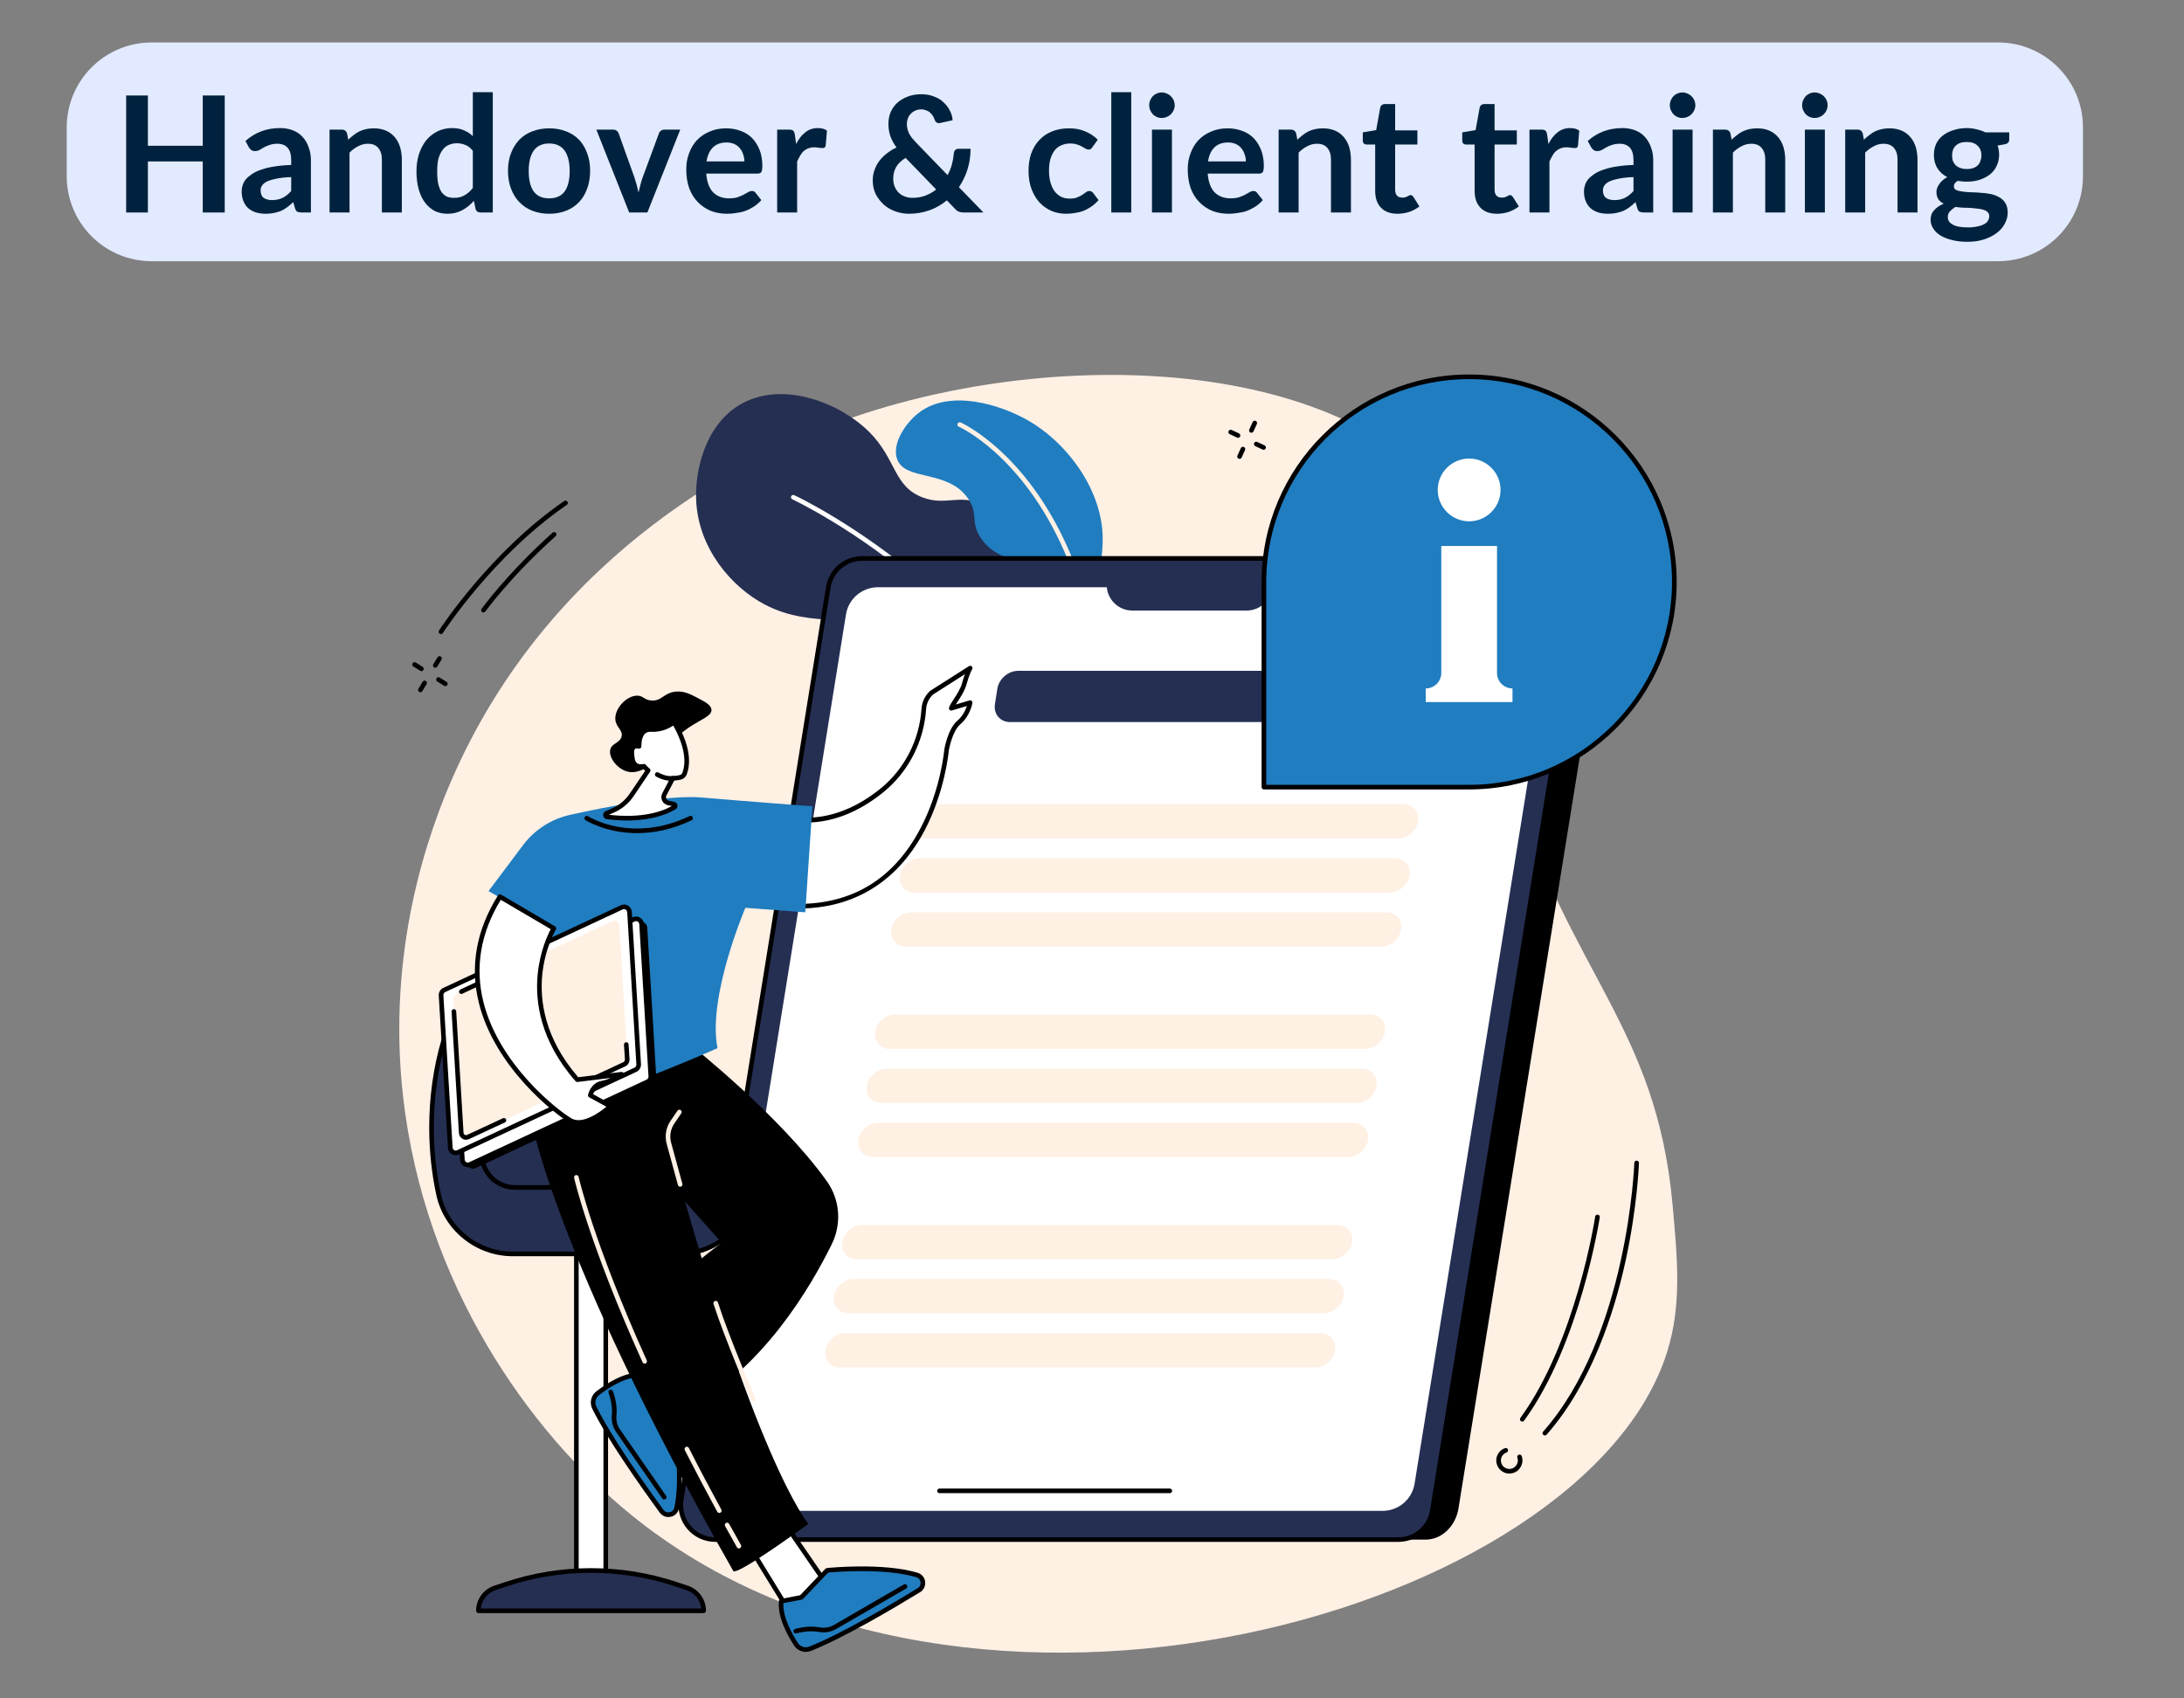 <svg xmlns="http://www.w3.org/2000/svg" xmlns:xlink="http://www.w3.org/1999/xlink" width="180" viewBox="0 0 135 105" height="140" preserveAspectRatio="xMidYMid meet"><rect x="0" y="0" width="135" height="105" fill="#808080" stroke="none"/><defs><g></g><clipPath id="bb2a1e15a9"><path d="M 4.125 2.625 L 128.758 2.625 L 128.758 16.148 L 4.125 16.148 Z M 4.125 2.625 " clip-rule="nonzero"></path></clipPath><clipPath id="db9103a93d"><path d="M 9.375 2.625 L 123.504 2.625 C 126.406 2.625 128.754 4.977 128.754 7.875 L 128.754 10.898 C 128.754 13.801 126.406 16.148 123.504 16.148 L 9.375 16.148 C 6.477 16.148 4.125 13.801 4.125 10.898 L 4.125 7.875 C 4.125 4.977 6.477 2.625 9.375 2.625 Z M 9.375 2.625 " clip-rule="nonzero"></path></clipPath></defs><path fill="#fff0e4" d="M 28.137 47.715 C 26.426 51.504 23.898 58.758 24.914 67.781 C 26.219 79.359 32.68 88.484 38.965 93.613 C 59.816 110.629 97.988 99.637 103.043 83.605 C 103.957 80.699 103.699 77.895 103.383 74.441 C 102.375 63.465 97.059 60.203 93.484 48.547 C 90.23 37.938 93.438 36.746 90.398 32.031 C 83.797 21.801 64.75 21.285 51.645 26.188 C 46.609 28.074 34.395 33.852 28.137 47.715 " fill-opacity="1" fill-rule="nonzero"></path><path fill="#252f52" d="M 67.918 54.422 C 68.27 53.512 70.555 47.441 69.453 43.883 C 69.297 43.387 69.059 42.617 68.363 42.004 C 66.973 40.777 65.562 41.766 64.457 40.871 C 62.996 39.695 64.664 37.34 63.07 33.938 C 62.688 33.121 62.094 31.848 60.781 31.211 C 59.316 30.496 58.469 31.301 57.023 30.75 C 55.219 30.066 55.414 28.379 53.719 26.695 C 51.934 24.922 48.449 23.539 45.875 24.941 C 43.633 26.16 42.93 29.031 43.035 31 C 43.191 33.902 45.188 36.277 47.273 37.375 C 50.273 38.949 53.312 37.801 53.715 38.945 C 54.086 40.008 51.469 41.047 51.605 43.035 C 51.699 44.426 53.102 45.785 54.535 46.137 C 56.523 46.621 57.68 44.957 58.867 45.59 C 60.109 46.258 59.418 48.398 60.305 50.34 C 61.039 51.938 62.953 53.637 67.918 54.422 " fill-opacity="1" fill-rule="nonzero"></path><path fill="#ffffff" d="M 67.988 53.789 C 67.922 53.789 67.863 53.742 67.852 53.676 C 66.145 45.617 61.105 39.848 57.18 36.426 C 52.922 32.715 49.016 30.887 48.977 30.871 C 48.902 30.836 48.871 30.754 48.906 30.68 C 48.938 30.609 49.023 30.578 49.094 30.613 C 49.133 30.629 53.07 32.469 57.359 36.203 C 59.883 38.398 62.027 40.809 63.746 43.371 C 65.895 46.574 67.367 50.023 68.129 53.617 C 68.145 53.695 68.098 53.77 68.02 53.785 C 68.008 53.789 68 53.789 67.988 53.789 " fill-opacity="1" fill-rule="nonzero"></path><path fill="#207dc0" d="M 68.348 51.293 C 71.348 44.465 70.957 41.477 69.875 40.031 C 69.551 39.602 68.789 38.797 68.328 37.406 C 67.73 35.602 68.215 34.562 68.156 33.066 C 68.035 30.141 65.906 27.336 63.539 25.988 C 61.891 25.043 58.711 24.004 56.758 25.547 C 55.93 26.199 55.102 27.488 55.465 28.418 C 55.988 29.75 58.59 29.02 59.832 30.812 C 60.512 31.789 59.938 32.285 60.664 33.316 C 61.812 34.941 63.777 34.469 64.168 35.621 C 64.547 36.738 62.781 37.473 63.031 38.906 C 63.316 40.543 65.727 40.766 65.828 42.34 C 65.891 43.281 65.047 43.395 65 44.484 C 64.945 45.809 66.156 46.363 67.281 48.336 C 67.914 49.441 68.176 50.488 68.348 51.293 " fill-opacity="1" fill-rule="nonzero"></path><path fill="#fff0e4" d="M 68.426 50.738 C 68.422 50.738 68.418 50.738 68.414 50.734 C 68.336 50.73 68.277 50.664 68.285 50.582 C 68.703 44.77 67.77 38.598 65.781 34.074 C 63.168 28.125 59.305 26.395 59.266 26.379 C 59.191 26.348 59.16 26.266 59.191 26.191 C 59.223 26.117 59.305 26.086 59.379 26.117 C 59.418 26.133 63.379 27.898 66.043 33.961 C 68.047 38.523 68.992 44.746 68.566 50.605 C 68.562 50.68 68.5 50.738 68.426 50.738 " fill-opacity="1" fill-rule="nonzero"></path><path fill="#000000" d="M 88.121 95.184 L 45.898 95.184 C 44.586 95.184 43.52 93.875 43.73 92.578 L 52.809 36.297 C 52.977 35.258 53.809 34.395 54.855 34.395 L 97.078 34.395 C 98.391 34.395 99.445 35.68 99.234 36.98 L 90.152 93.262 C 89.988 94.297 89.164 95.184 88.121 95.184 " fill-opacity="1" fill-rule="nonzero"></path><path fill="#252f52" d="M 86.434 95.18 L 44.211 95.18 C 42.898 95.18 41.902 94.008 42.109 92.715 L 51.199 36.312 C 51.367 35.281 52.258 34.527 53.301 34.527 L 95.527 34.527 C 96.836 34.527 97.836 35.699 97.625 36.996 L 88.535 93.395 C 88.371 94.426 87.48 95.18 86.434 95.18 " fill-opacity="1" fill-rule="nonzero"></path><path fill="#000000" d="M 53.301 34.668 C 52.32 34.668 51.496 35.371 51.34 36.336 L 42.25 92.734 C 42.16 93.312 42.32 93.895 42.699 94.34 C 43.078 94.785 43.629 95.039 44.211 95.039 L 86.438 95.039 C 87.414 95.039 88.238 94.336 88.395 93.371 L 97.484 36.973 C 97.578 36.395 97.414 35.812 97.039 35.367 C 96.66 34.922 96.109 34.668 95.523 34.668 Z M 86.438 95.324 L 44.211 95.324 C 43.543 95.324 42.914 95.031 42.48 94.523 C 42.051 94.016 41.863 93.348 41.969 92.691 L 51.059 36.289 C 51.238 35.184 52.18 34.383 53.301 34.383 L 95.523 34.383 C 96.191 34.383 96.824 34.676 97.254 35.184 C 97.688 35.691 97.875 36.359 97.766 37.016 L 88.676 93.418 C 88.5 94.523 87.555 95.324 86.438 95.324 " fill-opacity="1" fill-rule="nonzero"></path><path fill="#ffffff" d="M 85.465 93.406 L 45.715 93.406 C 44.48 93.406 43.539 92.301 43.738 91.082 L 52.293 37.984 C 52.449 37.016 53.289 36.305 54.27 36.305 L 94.023 36.305 C 95.258 36.305 96.195 37.406 96 38.625 L 87.441 91.723 C 87.285 92.691 86.449 93.406 85.465 93.406 " fill-opacity="1" fill-rule="nonzero"></path><path fill="#000000" d="M 72.309 92.312 L 58.074 92.312 C 57.996 92.312 57.93 92.25 57.93 92.172 C 57.93 92.094 57.996 92.027 58.074 92.027 L 72.309 92.027 C 72.387 92.027 72.453 92.094 72.453 92.172 C 72.453 92.25 72.387 92.312 72.309 92.312 " fill-opacity="1" fill-rule="nonzero"></path><path fill="#252f52" d="M 77.059 37.746 L 69.992 37.746 C 69.117 37.746 68.41 37.039 68.41 36.164 L 78.641 36.164 C 78.641 37.039 77.934 37.746 77.059 37.746 " fill-opacity="1" fill-rule="nonzero"></path><path fill="#252f52" d="M 62.438 44.641 L 83.27 44.641 C 83.883 44.641 84.461 44.145 84.555 43.531 L 84.703 42.582 C 84.801 41.969 84.383 41.473 83.766 41.473 L 62.934 41.473 C 62.32 41.473 61.746 41.969 61.648 42.582 L 61.5 43.531 C 61.406 44.145 61.824 44.641 62.438 44.641 " fill-opacity="1" fill-rule="nonzero"></path><path fill="#fff0e4" d="M 57.035 51.84 L 86.418 51.84 C 87.008 51.84 87.555 51.367 87.648 50.777 C 87.738 50.191 87.34 49.715 86.754 49.715 L 57.367 49.715 C 56.781 49.715 56.23 50.191 56.141 50.777 C 56.047 51.367 56.449 51.84 57.035 51.84 " fill-opacity="1" fill-rule="nonzero"></path><path fill="#fff0e4" d="M 86.227 53.062 L 56.844 53.062 C 56.258 53.062 55.707 53.539 55.617 54.125 C 55.523 54.711 55.926 55.184 56.512 55.184 L 85.895 55.184 C 86.48 55.184 87.031 54.711 87.125 54.125 C 87.215 53.539 86.816 53.062 86.227 53.062 " fill-opacity="1" fill-rule="nonzero"></path><path fill="#fff0e4" d="M 85.703 56.406 L 56.32 56.406 C 55.734 56.406 55.184 56.883 55.094 57.469 C 55 58.055 55.402 58.531 55.988 58.531 L 85.371 58.531 C 85.957 58.531 86.508 58.055 86.602 57.469 C 86.691 56.883 86.293 56.406 85.703 56.406 " fill-opacity="1" fill-rule="nonzero"></path><path fill="#fff0e4" d="M 84.715 62.723 L 55.332 62.723 C 54.746 62.723 54.195 63.199 54.102 63.785 C 54.012 64.371 54.414 64.848 55 64.848 L 84.383 64.848 C 84.969 64.848 85.52 64.371 85.609 63.785 C 85.703 63.199 85.301 62.723 84.715 62.723 " fill-opacity="1" fill-rule="nonzero"></path><path fill="#fff0e4" d="M 84.191 66.066 L 54.809 66.066 C 54.223 66.066 53.672 66.543 53.578 67.129 C 53.488 67.715 53.891 68.191 54.477 68.191 L 83.859 68.191 C 84.445 68.191 84.996 67.715 85.086 67.129 C 85.18 66.543 84.777 66.066 84.191 66.066 " fill-opacity="1" fill-rule="nonzero"></path><path fill="#fff0e4" d="M 83.668 69.414 L 54.285 69.414 C 53.699 69.414 53.148 69.887 53.055 70.473 C 52.965 71.062 53.367 71.535 53.953 71.535 L 83.336 71.535 C 83.922 71.535 84.473 71.062 84.562 70.473 C 84.656 69.887 84.254 69.414 83.668 69.414 " fill-opacity="1" fill-rule="nonzero"></path><path fill="#fff0e4" d="M 82.68 75.73 L 53.297 75.73 C 52.707 75.73 52.16 76.203 52.066 76.789 C 51.977 77.379 52.375 77.852 52.961 77.852 L 82.348 77.852 C 82.934 77.852 83.484 77.379 83.574 76.789 C 83.668 76.203 83.266 75.73 82.68 75.73 " fill-opacity="1" fill-rule="nonzero"></path><path fill="#fff0e4" d="M 82.156 79.074 L 52.773 79.074 C 52.184 79.074 51.637 79.551 51.543 80.137 C 51.453 80.723 51.852 81.195 52.438 81.195 L 81.824 81.195 C 82.41 81.195 82.961 80.723 83.051 80.137 C 83.145 79.551 82.742 79.074 82.156 79.074 " fill-opacity="1" fill-rule="nonzero"></path><path fill="#fff0e4" d="M 81.633 82.418 L 52.25 82.418 C 51.66 82.418 51.113 82.895 51.02 83.48 C 50.93 84.066 51.328 84.543 51.914 84.543 L 81.301 84.543 C 81.887 84.543 82.438 84.066 82.527 83.48 C 82.621 82.895 82.219 82.418 81.633 82.418 " fill-opacity="1" fill-rule="nonzero"></path><path fill="#207dc0" d="M 90.812 23.297 C 83.805 23.297 78.129 28.973 78.129 35.98 L 78.129 48.664 L 90.613 48.664 L 90.613 48.66 C 90.68 48.66 90.746 48.664 90.812 48.664 C 97.816 48.664 103.496 42.984 103.496 35.98 C 103.496 28.973 97.816 23.297 90.812 23.297 " fill-opacity="1" fill-rule="nonzero"></path><path fill="#000000" d="M 90.613 48.52 C 90.613 48.52 90.613 48.52 90.617 48.52 L 90.668 48.52 C 90.715 48.52 90.762 48.52 90.812 48.52 C 97.727 48.52 103.352 42.895 103.352 35.98 C 103.352 29.062 97.727 23.438 90.812 23.438 C 83.898 23.438 78.27 29.062 78.27 35.98 L 78.27 48.52 L 90.59 48.52 C 90.598 48.52 90.605 48.52 90.613 48.52 Z M 90.812 48.805 C 90.762 48.805 90.711 48.805 90.66 48.805 L 90.637 48.805 C 90.629 48.805 90.621 48.805 90.613 48.805 L 78.129 48.805 C 78.051 48.805 77.984 48.742 77.984 48.664 L 77.984 35.98 C 77.984 28.906 83.738 23.152 90.812 23.152 C 97.883 23.152 103.641 28.906 103.641 35.98 C 103.641 43.051 97.883 48.805 90.812 48.805 " fill-opacity="1" fill-rule="nonzero"></path><path fill="#ffffff" d="M 92.535 41.602 L 92.535 33.754 L 89.09 33.754 L 89.09 41.602 C 89.09 42.133 88.66 42.562 88.129 42.562 L 88.129 43.406 L 93.492 43.406 L 93.492 42.562 C 92.965 42.562 92.535 42.133 92.535 41.602 " fill-opacity="1" fill-rule="nonzero"></path><path fill="#ffffff" d="M 92.754 30.289 C 92.754 31.359 91.883 32.23 90.812 32.23 C 89.742 32.23 88.871 31.359 88.871 30.289 C 88.871 29.219 89.742 28.348 90.812 28.348 C 91.883 28.348 92.754 29.219 92.754 30.289 " fill-opacity="1" fill-rule="nonzero"></path><path fill="#ffffff" d="M 37.441 98.25 L 35.625 98.25 L 35.625 77.289 L 37.441 77.289 L 37.441 98.25 " fill-opacity="1" fill-rule="nonzero"></path><path fill="#000000" d="M 35.77 98.109 L 37.301 98.109 L 37.301 77.434 L 35.77 77.434 Z M 37.441 98.395 L 35.625 98.395 C 35.547 98.395 35.484 98.332 35.484 98.25 L 35.484 77.289 C 35.484 77.211 35.547 77.145 35.625 77.145 L 37.441 77.145 C 37.52 77.145 37.586 77.211 37.586 77.289 L 37.586 98.25 C 37.586 98.332 37.52 98.395 37.441 98.395 " fill-opacity="1" fill-rule="nonzero"></path><path fill="#252f52" d="M 36.535 97.09 C 34.742 97.09 32.961 97.379 31.262 97.949 L 30.59 98.172 C 29.984 98.375 29.574 98.941 29.574 99.582 L 43.496 99.582 C 43.496 98.941 43.086 98.375 42.477 98.172 L 41.809 97.949 C 40.105 97.379 38.328 97.09 36.535 97.09 " fill-opacity="1" fill-rule="nonzero"></path><path fill="#000000" d="M 29.723 99.441 L 43.344 99.441 C 43.289 98.922 42.938 98.473 42.434 98.305 L 41.762 98.082 C 40.074 97.52 38.312 97.234 36.535 97.234 C 34.754 97.234 32.996 97.52 31.305 98.082 L 30.637 98.305 C 30.133 98.473 29.777 98.922 29.723 99.441 Z M 43.496 99.727 L 29.574 99.727 C 29.496 99.727 29.43 99.66 29.43 99.582 C 29.43 98.879 29.879 98.258 30.547 98.035 L 31.215 97.812 C 32.934 97.238 34.723 96.949 36.535 96.949 C 38.344 96.949 40.133 97.238 41.852 97.812 L 42.523 98.035 C 43.191 98.258 43.637 98.879 43.637 99.582 C 43.637 99.66 43.574 99.727 43.496 99.727 " fill-opacity="1" fill-rule="nonzero"></path><path fill="#252f52" d="M 39.18 62.473 L 29.883 62.473 C 28.75 62.473 27.75 63.215 27.43 64.301 C 26.941 65.965 26.672 67.789 26.672 69.707 C 26.672 71.152 26.828 72.551 27.113 73.863 C 27.578 76.008 29.5 77.52 31.691 77.52 L 41.953 77.52 C 44.18 77.52 46.09 75.957 46.555 73.777 C 46.609 73.516 46.664 73.18 46.711 72.824 C 46.891 71.469 45.836 70.266 44.473 70.266 C 43.309 70.266 42.332 69.383 42.223 68.223 C 42.094 66.875 41.895 65.203 41.629 64.301 C 41.312 63.215 40.312 62.473 39.18 62.473 " fill-opacity="1" fill-rule="nonzero"></path><path fill="#000000" d="M 29.883 62.613 C 28.816 62.613 27.867 63.324 27.566 64.344 C 27.07 66.043 26.816 67.848 26.816 69.707 C 26.816 71.113 26.965 72.5 27.254 73.832 C 27.699 75.887 29.566 77.375 31.691 77.375 L 41.953 77.375 C 44.094 77.375 45.969 75.852 46.414 73.75 C 46.465 73.512 46.516 73.195 46.57 72.805 C 46.648 72.199 46.465 71.59 46.062 71.133 C 45.66 70.672 45.082 70.41 44.473 70.41 C 43.227 70.41 42.199 69.473 42.082 68.234 C 41.957 66.957 41.758 65.246 41.492 64.344 C 41.195 63.324 40.242 62.613 39.18 62.613 Z M 41.953 77.664 L 31.691 77.664 C 29.434 77.664 27.449 76.078 26.973 73.891 C 26.68 72.543 26.531 71.133 26.531 69.707 C 26.531 67.82 26.789 65.988 27.293 64.262 C 27.629 63.125 28.691 62.328 29.883 62.328 L 39.18 62.328 C 40.367 62.328 41.434 63.125 41.766 64.262 C 42.039 65.188 42.242 66.918 42.363 68.207 C 42.469 69.301 43.375 70.125 44.473 70.125 C 45.164 70.125 45.82 70.422 46.277 70.941 C 46.734 71.465 46.941 72.156 46.852 72.844 C 46.797 73.238 46.746 73.562 46.695 73.809 C 46.219 76.043 44.227 77.664 41.953 77.664 " fill-opacity="1" fill-rule="nonzero"></path><path fill="#000000" d="M 44.461 73.555 L 31.824 73.555 C 30.625 73.555 29.648 72.574 29.648 71.375 C 29.648 71.297 29.711 71.23 29.789 71.23 C 29.867 71.23 29.934 71.297 29.934 71.375 C 29.934 72.418 30.781 73.266 31.824 73.266 L 44.461 73.266 C 44.539 73.266 44.602 73.332 44.602 73.41 C 44.602 73.488 44.539 73.555 44.461 73.555 " fill-opacity="1" fill-rule="nonzero"></path><path fill="#ffffff" d="M 40.742 84.16 L 38.812 85.645 L 40.508 87.949 L 42.316 86.227 L 40.742 84.16 " fill-opacity="1" fill-rule="nonzero"></path><path fill="#000000" d="M 39.008 85.672 L 40.527 87.734 L 42.125 86.211 L 40.719 84.363 Z M 40.508 88.094 C 40.504 88.094 40.5 88.094 40.496 88.094 C 40.453 88.09 40.418 88.066 40.395 88.035 L 38.695 85.73 C 38.652 85.668 38.664 85.578 38.727 85.531 L 40.656 84.047 C 40.688 84.023 40.727 84.016 40.762 84.02 C 40.801 84.023 40.836 84.043 40.855 84.074 L 42.43 86.141 C 42.477 86.195 42.469 86.277 42.414 86.328 L 40.605 88.055 C 40.578 88.078 40.543 88.094 40.508 88.094 " fill-opacity="1" fill-rule="nonzero"></path><path fill="#207dc0" d="M 41.656 87.68 L 39.863 86.227 L 39.523 85.008 C 38.582 84.984 37.523 85.688 36.941 86.137 C 36.672 86.348 36.586 86.715 36.734 87.02 C 37.691 88.965 39.852 92.004 40.898 93.434 C 41.16 93.793 41.734 93.676 41.824 93.238 C 42.285 91.051 41.656 87.68 41.656 87.68 " fill-opacity="1" fill-rule="nonzero"></path><path fill="#000000" d="M 39.414 85.148 C 38.535 85.18 37.551 85.848 37.027 86.25 C 36.812 86.418 36.742 86.715 36.863 86.957 C 37.797 88.859 39.863 91.777 41.016 93.348 C 41.121 93.492 41.285 93.52 41.398 93.492 C 41.547 93.461 41.652 93.355 41.684 93.211 C 42.105 91.219 41.602 88.188 41.527 87.758 L 39.773 86.336 C 39.75 86.316 39.73 86.293 39.723 86.262 Z M 41.316 93.789 C 41.105 93.789 40.91 93.691 40.781 93.516 C 39.629 91.938 37.551 89.004 36.605 87.082 C 36.43 86.719 36.531 86.277 36.855 86.023 C 37.426 85.582 38.531 84.84 39.527 84.863 C 39.59 84.867 39.645 84.906 39.66 84.969 L 39.988 86.145 L 41.746 87.57 C 41.773 87.59 41.793 87.621 41.797 87.652 C 41.824 87.793 42.426 91.078 41.965 93.27 C 41.91 93.523 41.719 93.719 41.461 93.773 C 41.41 93.781 41.363 93.789 41.316 93.789 " fill-opacity="1" fill-rule="nonzero"></path><path fill="#000000" d="M 41.055 92.703 C 41.012 92.703 40.965 92.68 40.938 92.641 L 38.078 88.52 C 37.875 88.223 37.781 87.855 37.82 87.477 C 37.891 86.805 37.617 86.117 37.617 86.109 C 37.586 86.035 37.621 85.953 37.695 85.922 C 37.77 85.895 37.852 85.93 37.883 86.004 C 37.895 86.035 38.184 86.766 38.105 87.508 C 38.074 87.816 38.148 88.117 38.312 88.355 L 41.172 92.477 C 41.219 92.543 41.203 92.633 41.137 92.676 C 41.113 92.695 41.082 92.703 41.055 92.703 " fill-opacity="1" fill-rule="nonzero"></path><path fill="#ffffff" d="M 46.211 95.422 L 48.867 99.75 L 51.305 98.25 L 48.398 94.023 L 46.211 95.422 " fill-opacity="1" fill-rule="nonzero"></path><path fill="#000000" d="M 46.406 95.465 L 48.914 99.555 L 51.102 98.207 L 48.359 94.215 Z M 48.867 99.895 C 48.855 99.895 48.844 99.895 48.832 99.891 C 48.797 99.883 48.766 99.859 48.746 99.824 L 46.09 95.496 C 46.051 95.43 46.07 95.344 46.137 95.301 L 48.32 93.902 C 48.387 93.859 48.473 93.879 48.516 93.941 L 51.422 98.168 C 51.441 98.199 51.449 98.242 51.441 98.277 C 51.434 98.316 51.41 98.352 51.379 98.371 L 48.941 99.875 C 48.918 99.887 48.895 99.895 48.867 99.895 " fill-opacity="1" fill-rule="nonzero"></path><path fill="#207dc0" d="M 51.129 97.082 L 49.531 98.754 L 48.289 98.988 C 48.188 99.93 48.801 101.039 49.207 101.656 C 49.391 101.941 49.75 102.059 50.066 101.934 C 52.086 101.141 55.289 99.234 56.797 98.309 C 57.18 98.078 57.109 97.5 56.684 97.371 C 54.539 96.73 51.129 97.082 51.129 97.082 " fill-opacity="1" fill-rule="nonzero"></path><path fill="#000000" d="M 49.531 98.754 Z M 48.422 99.109 C 48.383 99.992 48.965 101.027 49.324 101.578 C 49.473 101.805 49.766 101.898 50.016 101.801 C 51.988 101.023 55.066 99.203 56.723 98.188 C 56.879 98.094 56.918 97.934 56.902 97.816 C 56.883 97.664 56.785 97.551 56.641 97.508 C 54.691 96.926 51.629 97.18 51.195 97.219 L 49.637 98.852 C 49.613 98.871 49.586 98.887 49.559 98.895 Z M 49.809 102.125 C 49.527 102.125 49.25 101.984 49.086 101.734 C 48.691 101.129 48.043 99.965 48.148 98.973 C 48.152 98.914 48.199 98.863 48.262 98.852 L 49.461 98.621 L 51.023 96.984 C 51.047 96.961 51.078 96.945 51.113 96.941 C 51.254 96.926 54.578 96.594 56.723 97.234 C 56.973 97.309 57.152 97.52 57.184 97.777 C 57.219 98.043 57.102 98.293 56.875 98.434 C 55.207 99.453 52.113 101.281 50.121 102.066 C 50.02 102.105 49.914 102.125 49.809 102.125 " fill-opacity="1" fill-rule="nonzero"></path><path fill="#000000" d="M 49.188 100.988 C 49.129 100.988 49.07 100.949 49.055 100.887 C 49.031 100.812 49.07 100.73 49.148 100.707 C 49.18 100.699 49.934 100.473 50.664 100.609 C 50.969 100.664 51.277 100.617 51.527 100.473 L 55.871 97.957 C 55.938 97.918 56.027 97.941 56.066 98.012 C 56.105 98.078 56.082 98.168 56.016 98.207 L 51.672 100.719 C 51.359 100.898 50.984 100.957 50.613 100.891 C 49.949 100.766 49.238 100.98 49.23 100.98 C 49.219 100.984 49.203 100.988 49.188 100.988 " fill-opacity="1" fill-rule="nonzero"></path><path fill="#000000" d="M 42.668 64.586 C 42.668 64.586 48.188 68.941 51.105 73.02 C 51.922 74.16 52.035 75.656 51.418 76.914 C 50.074 79.645 47.168 84.539 42.668 86.98 L 38.891 82.156 C 38.891 82.156 42.195 78.504 44.621 76.84 L 38.43 69.898 L 36.891 66.414 L 42.668 64.586 " fill-opacity="1" fill-rule="nonzero"></path><path fill="#000000" d="M 45.324 97.121 C 45.52 97.465 49.969 94.211 49.969 94.211 C 49.969 94.211 46.566 90.227 41.156 69.977 C 41.09 69.742 40.094 64.789 40.094 64.789 L 32.703 68.664 C 32.703 68.664 34 77.184 45.324 97.121 " fill-opacity="1" fill-rule="nonzero"></path><path fill="#fff0e4" d="M 42.043 73.367 C 41.98 73.367 41.922 73.324 41.906 73.262 L 41.211 70.723 C 41.078 70.23 41.164 69.711 41.449 69.293 L 41.875 68.668 C 41.922 68.602 42.008 68.586 42.074 68.633 C 42.141 68.676 42.156 68.766 42.113 68.828 L 41.688 69.453 C 41.445 69.801 41.375 70.238 41.484 70.645 L 42.18 73.188 C 42.203 73.262 42.156 73.34 42.082 73.363 C 42.07 73.363 42.055 73.367 42.043 73.367 " fill-opacity="1" fill-rule="nonzero"></path><path fill="#fff0e4" d="M 45.676 95.727 C 45.625 95.727 45.578 95.703 45.551 95.656 C 45.305 95.223 45.059 94.781 44.82 94.348 C 44.781 94.277 44.809 94.191 44.875 94.152 C 44.945 94.117 45.031 94.141 45.07 94.211 C 45.309 94.641 45.555 95.082 45.801 95.516 C 45.836 95.582 45.812 95.672 45.746 95.711 C 45.723 95.723 45.699 95.727 45.676 95.727 " fill-opacity="1" fill-rule="nonzero"></path><path fill="#fff0e4" d="M 44.461 93.535 C 44.41 93.535 44.359 93.508 44.336 93.461 C 43.641 92.184 42.965 90.902 42.328 89.648 C 42.293 89.578 42.32 89.492 42.391 89.457 C 42.461 89.422 42.547 89.449 42.582 89.52 C 43.215 90.77 43.891 92.051 44.586 93.324 C 44.625 93.395 44.598 93.48 44.527 93.52 C 44.508 93.531 44.484 93.535 44.461 93.535 " fill-opacity="1" fill-rule="nonzero"></path><path fill="#fff0e4" d="M 39.848 84.305 C 39.793 84.305 39.742 84.273 39.719 84.219 C 36.426 76.934 35.496 72.859 35.488 72.816 C 35.469 72.742 35.52 72.664 35.594 72.648 C 35.672 72.629 35.75 72.68 35.766 72.758 C 35.773 72.797 36.699 76.848 39.977 84.102 C 40.012 84.176 39.98 84.258 39.906 84.293 C 39.887 84.301 39.867 84.305 39.848 84.305 " fill-opacity="1" fill-rule="nonzero"></path><path fill="#fff0e4" d="M 46.559 86.66 C 46.504 86.66 46.449 86.625 46.43 86.57 C 46.41 86.531 44.73 82.59 44.105 80.609 C 44.082 80.535 44.125 80.453 44.199 80.43 C 44.273 80.406 44.355 80.449 44.379 80.523 C 45 82.492 46.672 86.422 46.691 86.461 C 46.723 86.531 46.688 86.617 46.613 86.648 C 46.598 86.656 46.578 86.66 46.559 86.66 " fill-opacity="1" fill-rule="nonzero"></path><path fill="#ffffff" d="M 48.422 50.496 C 48.422 50.496 51.191 51.562 54.52 48.859 C 56.047 47.621 56.977 45.789 57.105 43.828 C 57.129 43.441 57.301 43.082 57.586 42.82 L 59.969 41.301 C 59.969 41.301 59.801 41.562 59.617 42.238 C 59.434 42.91 58.875 43.504 58.801 43.785 L 59.969 43.438 C 59.969 43.438 59.848 44.172 59.273 44.66 C 58.703 45.152 58.508 46.383 58.508 46.383 C 58.508 46.383 57.695 56.18 49.137 56.023 L 48.422 50.496 " fill-opacity="1" fill-rule="nonzero"></path><path fill="#000000" d="M 49.262 55.883 C 49.289 55.883 49.316 55.883 49.344 55.883 C 52.73 55.883 55.277 54.305 56.906 51.195 C 58.152 48.82 58.363 46.395 58.367 46.371 C 58.367 46.367 58.367 46.363 58.367 46.359 C 58.375 46.309 58.578 45.07 59.18 44.555 C 59.516 44.266 59.688 43.887 59.766 43.648 L 58.84 43.922 C 58.793 43.938 58.738 43.926 58.703 43.891 C 58.664 43.852 58.648 43.801 58.664 43.75 C 58.699 43.617 58.805 43.449 58.945 43.238 C 59.137 42.949 59.375 42.586 59.48 42.199 C 59.535 41.988 59.594 41.816 59.645 41.68 L 57.672 42.938 C 57.422 43.172 57.27 43.492 57.246 43.836 C 57.113 45.848 56.152 47.719 54.609 48.973 C 51.754 51.289 49.324 50.895 48.594 50.699 Z M 49.336 56.168 C 49.27 56.168 49.203 56.168 49.133 56.164 C 49.062 56.164 49.004 56.109 48.992 56.043 L 48.281 50.516 C 48.277 50.465 48.297 50.414 48.336 50.383 C 48.375 50.355 48.43 50.348 48.473 50.363 C 48.5 50.375 51.211 51.363 54.43 48.75 C 55.91 47.547 56.836 45.75 56.961 43.816 C 56.992 43.395 57.176 43.004 57.488 42.719 C 57.492 42.711 57.5 42.707 57.508 42.703 L 59.895 41.184 C 59.949 41.145 60.023 41.152 60.07 41.203 C 60.117 41.25 60.125 41.324 60.09 41.379 C 60.09 41.383 59.93 41.637 59.754 42.273 C 59.637 42.703 59.387 43.086 59.184 43.395 C 59.148 43.449 59.113 43.504 59.082 43.555 L 59.93 43.301 C 59.977 43.285 60.027 43.297 60.062 43.332 C 60.102 43.363 60.117 43.414 60.109 43.461 C 60.105 43.492 59.973 44.25 59.367 44.77 C 58.859 45.207 58.664 46.32 58.648 46.398 C 58.637 46.539 58.398 48.961 57.16 51.328 C 55.996 53.547 53.699 56.168 49.336 56.168 " fill-opacity="1" fill-rule="nonzero"></path><path fill="#207dc0" d="M 30.199 55.09 L 32.324 52.258 C 33.039 51.305 34.066 50.637 35.23 50.379 C 37.496 49.875 41.32 49.125 43.383 49.305 C 46.441 49.566 50.215 49.848 50.215 49.848 L 49.777 56.402 L 46.074 56.125 C 46.074 56.125 43.715 61.625 44.352 64.801 C 44.352 64.801 36.84 68.16 31.297 69.43 C 31.297 69.43 29.336 61.75 32.504 56.402 L 30.199 55.09 " fill-opacity="1" fill-rule="nonzero"></path><path fill="#000000" d="M 40.008 57.34 L 40.574 66.746 C 40.586 66.891 40.508 67.023 40.379 67.082 L 29.379 72.223 C 29.27 72.273 29.148 72.262 29.059 72.203 C 28.969 72.145 28.711 71.98 28.711 71.98 L 28.332 62.52 C 28.324 62.379 28.402 62.242 28.527 62.184 L 39.574 56.875 C 39.574 56.875 39.77 57.008 39.863 57.074 C 39.945 57.133 40 57.227 40.008 57.34 " fill-opacity="1" fill-rule="nonzero"></path><path fill="#ffffff" d="M 39.66 57.129 L 40.227 66.539 C 40.234 66.684 40.156 66.816 40.031 66.875 L 29.059 71.984 C 28.844 72.086 28.594 71.934 28.582 71.691 L 28.012 62.281 C 28.004 62.141 28.082 62.004 28.211 61.945 L 39.18 56.836 C 39.398 56.734 39.645 56.887 39.66 57.129 " fill-opacity="1" fill-rule="nonzero"></path><path fill="#000000" d="M 39.32 56.945 C 39.293 56.945 39.266 56.953 39.242 56.965 L 28.27 62.074 C 28.195 62.109 28.148 62.188 28.156 62.273 L 28.723 71.684 C 28.727 71.754 28.762 71.812 28.82 71.848 C 28.875 71.879 28.941 71.883 28.996 71.855 L 39.969 66.746 C 40.043 66.711 40.09 66.633 40.086 66.547 L 39.516 57.141 C 39.512 57.07 39.477 57.008 39.418 56.973 C 39.387 56.957 39.355 56.945 39.32 56.945 Z M 28.918 72.16 C 28.836 72.16 28.75 72.137 28.676 72.094 C 28.539 72.008 28.449 71.863 28.438 71.699 L 27.871 62.289 C 27.859 62.09 27.969 61.898 28.148 61.816 L 39.121 56.707 C 39.262 56.641 39.43 56.648 39.562 56.727 C 39.703 56.812 39.789 56.957 39.801 57.121 L 40.367 66.531 C 40.383 66.73 40.27 66.922 40.09 67.004 L 29.117 72.117 C 29.055 72.145 28.988 72.16 28.918 72.16 " fill-opacity="1" fill-rule="nonzero"></path><path fill="#ffffff" d="M 38.91 56.387 L 39.477 65.797 C 39.488 65.941 39.41 66.074 39.281 66.133 L 28.309 71.242 C 28.094 71.344 27.848 71.191 27.832 70.949 L 27.266 61.539 C 27.258 61.395 27.336 61.262 27.461 61.203 L 38.434 56.094 C 38.648 55.992 38.895 56.145 38.91 56.387 " fill-opacity="1" fill-rule="nonzero"></path><path fill="#000000" d="M 38.574 56.203 C 38.547 56.203 38.52 56.211 38.492 56.223 L 27.523 61.332 C 27.449 61.367 27.402 61.445 27.406 61.531 L 27.977 70.938 C 27.98 71.008 28.016 71.07 28.074 71.105 C 28.129 71.137 28.191 71.141 28.25 71.113 L 39.223 66.004 C 39.297 65.969 39.34 65.891 39.336 65.805 L 38.77 56.398 C 38.762 56.328 38.727 56.266 38.668 56.23 C 38.641 56.215 38.605 56.203 38.574 56.203 Z M 28.172 71.418 C 28.086 71.418 28.004 71.395 27.93 71.352 C 27.789 71.266 27.699 71.121 27.691 70.957 L 27.121 61.547 C 27.109 61.348 27.223 61.156 27.402 61.074 L 38.375 55.965 C 38.516 55.898 38.68 55.906 38.816 55.984 C 38.953 56.07 39.043 56.215 39.055 56.379 L 39.621 65.789 C 39.633 65.988 39.52 66.18 39.344 66.262 L 28.371 71.371 C 28.305 71.402 28.238 71.418 28.172 71.418 " fill-opacity="1" fill-rule="nonzero"></path><path fill="#fff0e4" d="M 38.285 57.199 L 38.785 65.492 C 38.793 65.617 38.723 65.734 38.613 65.785 L 28.945 70.289 C 28.754 70.379 28.539 70.242 28.523 70.031 L 28.023 61.738 C 28.016 61.613 28.086 61.496 28.199 61.445 L 37.863 56.941 C 38.055 56.852 38.273 56.988 38.285 57.199 " fill-opacity="1" fill-rule="nonzero"></path><path fill="#000000" d="M 36.199 67.051 C 36.145 67.051 36.094 67.02 36.07 66.969 C 36.035 66.898 36.066 66.812 36.137 66.781 L 38.535 65.664 C 38.594 65.637 38.633 65.57 38.629 65.504 L 38.57 64.582 C 38.566 64.504 38.625 64.438 38.707 64.434 C 38.785 64.43 38.852 64.488 38.855 64.566 L 38.914 65.488 C 38.922 65.672 38.82 65.844 38.656 65.922 L 36.258 67.039 C 36.238 67.047 36.219 67.051 36.199 67.051 " fill-opacity="1" fill-rule="nonzero"></path><path fill="#000000" d="M 28.516 61.449 C 28.461 61.449 28.41 61.418 28.387 61.367 C 28.352 61.297 28.383 61.211 28.453 61.176 L 30.039 60.434 C 30.113 60.398 30.195 60.43 30.23 60.504 C 30.262 60.574 30.234 60.66 30.16 60.691 L 28.574 61.438 C 28.555 61.445 28.535 61.449 28.516 61.449 " fill-opacity="1" fill-rule="nonzero"></path><path fill="#000000" d="M 28.805 70.465 C 28.73 70.465 28.652 70.445 28.586 70.402 C 28.457 70.328 28.375 70.191 28.367 70.043 L 27.914 62.539 C 27.91 62.461 27.969 62.391 28.047 62.387 C 28.125 62.383 28.195 62.441 28.199 62.52 L 28.652 70.027 C 28.656 70.082 28.684 70.129 28.73 70.156 C 28.773 70.184 28.824 70.188 28.867 70.164 L 31.09 69.133 C 31.16 69.098 31.246 69.129 31.281 69.199 C 31.312 69.273 31.281 69.355 31.211 69.391 L 28.988 70.426 C 28.93 70.449 28.867 70.465 28.805 70.465 " fill-opacity="1" fill-rule="nonzero"></path><path fill="#ffffff" d="M 30.902 55.434 L 34.238 57.395 C 34.238 57.395 31.457 61.938 35.684 66.75 L 38.418 66.414 C 38.418 66.414 37.828 66.852 37.223 66.961 C 36.617 67.07 36.488 67.715 36.488 67.715 L 37.73 68.398 C 37.73 68.398 36.203 69.816 35.246 69.266 C 34.293 68.711 26.332 62.746 30.902 55.434 " fill-opacity="1" fill-rule="nonzero"></path><path fill="#000000" d="M 30.953 55.629 C 29.707 57.676 29.348 59.797 29.879 61.938 C 30.844 65.824 34.473 68.648 35.32 69.141 C 36.012 69.543 37.086 68.75 37.484 68.422 L 36.422 67.84 C 36.367 67.812 36.336 67.75 36.348 67.688 C 36.355 67.656 36.508 66.945 37.199 66.82 C 37.387 66.785 37.578 66.719 37.746 66.641 L 35.703 66.891 C 35.652 66.895 35.609 66.879 35.578 66.844 C 33.359 64.32 33.078 61.867 33.234 60.254 C 33.371 58.816 33.859 57.793 34.043 57.445 Z M 35.75 69.535 C 35.551 69.535 35.355 69.492 35.176 69.387 C 34.309 68.883 30.59 65.992 29.602 62.008 C 29.039 59.746 29.438 57.508 30.781 55.359 C 30.824 55.293 30.91 55.27 30.977 55.312 L 34.309 57.27 C 34.344 57.289 34.367 57.324 34.375 57.359 C 34.387 57.398 34.379 57.438 34.359 57.469 C 34.352 57.48 33.676 58.605 33.516 60.293 C 33.371 61.836 33.641 64.176 35.742 66.598 L 38.398 66.27 C 38.465 66.262 38.523 66.301 38.551 66.359 C 38.574 66.422 38.555 66.488 38.5 66.527 C 38.477 66.547 37.879 66.988 37.25 67.102 C 36.879 67.168 36.719 67.484 36.66 67.645 L 37.801 68.273 C 37.84 68.293 37.867 68.332 37.875 68.379 C 37.879 68.426 37.863 68.469 37.828 68.5 C 37.773 68.551 36.707 69.535 35.75 69.535 " fill-opacity="1" fill-rule="nonzero"></path><path fill="#000000" d="M 40.172 47.332 C 39.84 47.535 39.316 47.863 38.738 47.688 C 38.121 47.504 37.605 46.805 37.723 46.34 C 37.82 45.93 38.344 45.938 38.426 45.512 C 38.5 45.113 38.062 44.961 38.035 44.465 C 37.996 43.809 38.703 43.027 39.363 43.008 C 39.766 42.996 39.809 43.281 40.277 43.309 C 40.91 43.348 41.039 42.828 41.762 42.758 C 42.281 42.707 42.707 42.93 43.062 43.117 C 43.594 43.395 43.941 43.574 43.977 43.859 C 44.043 44.445 42.68 44.535 41.422 46.008 C 40.965 46.543 40.793 46.941 40.172 47.332 " fill-opacity="1" fill-rule="nonzero"></path><path fill="#ffffff" d="M 42.32 47.816 C 42.809 46.484 41.738 44.789 41.66 44.648 C 41.66 44.648 41.055 45.156 40.246 45.102 C 39.438 45.047 39.504 46.141 39.504 46.141 C 39.066 46.043 38.988 46.34 39.098 46.941 C 39.207 47.547 39.805 47.371 39.805 47.371 C 39.891 47.469 39.977 47.555 40.066 47.633 L 39.039 49.148 C 38.762 49.566 38.371 49.891 37.91 50.094 L 37.496 50.277 C 37.387 50.324 37.41 50.484 37.527 50.5 C 38.34 50.609 40.246 50.746 41.68 49.914 C 41.766 49.863 41.742 49.73 41.645 49.711 L 41.312 49.641 C 41.078 49.59 40.953 49.328 41.066 49.113 L 41.586 48.117 C 41.766 48.109 41.922 48.086 42.035 48.062 C 42.168 48.035 42.273 47.941 42.32 47.816 " fill-opacity="1" fill-rule="nonzero"></path><path fill="#000000" d="M 41.617 49.852 Z M 37.637 50.371 C 38.426 50.469 40.188 50.574 41.531 49.832 L 41.285 49.781 C 41.125 49.746 40.996 49.645 40.93 49.5 C 40.859 49.355 40.863 49.188 40.938 49.047 L 41.457 48.051 C 41.48 48.008 41.527 47.977 41.578 47.977 C 41.723 47.969 41.871 47.953 42.008 47.922 C 42.09 47.906 42.156 47.848 42.184 47.77 C 42.562 46.746 41.957 45.457 41.617 44.859 C 41.383 45.012 40.871 45.285 40.234 45.242 C 40.078 45.234 39.957 45.273 39.867 45.363 C 39.621 45.609 39.648 46.129 39.648 46.133 C 39.648 46.176 39.633 46.219 39.598 46.25 C 39.562 46.277 39.52 46.289 39.473 46.281 C 39.398 46.262 39.297 46.254 39.254 46.297 C 39.211 46.336 39.156 46.469 39.238 46.918 C 39.262 47.055 39.316 47.145 39.398 47.195 C 39.551 47.293 39.762 47.234 39.766 47.234 C 39.82 47.219 39.879 47.234 39.914 47.277 C 39.988 47.367 40.07 47.449 40.16 47.523 C 40.215 47.57 40.227 47.652 40.184 47.711 L 39.16 49.23 C 38.863 49.668 38.453 50.012 37.969 50.227 Z M 38.746 50.727 C 38.23 50.727 37.789 50.68 37.508 50.645 C 37.391 50.629 37.301 50.539 37.285 50.422 C 37.27 50.305 37.328 50.195 37.438 50.148 L 37.855 49.965 C 38.289 49.773 38.656 49.465 38.922 49.07 L 39.879 47.656 C 39.836 47.613 39.793 47.57 39.754 47.527 C 39.637 47.543 39.43 47.551 39.25 47.441 C 39.094 47.344 38.996 47.188 38.957 46.969 C 38.871 46.5 38.902 46.238 39.055 46.09 C 39.133 46.016 39.238 45.977 39.363 45.98 C 39.375 45.766 39.43 45.395 39.664 45.164 C 39.816 45.012 40.016 44.941 40.254 44.957 C 40.996 45.008 41.562 44.547 41.57 44.543 C 41.602 44.516 41.645 44.504 41.688 44.512 C 41.727 44.52 41.762 44.543 41.785 44.582 L 41.801 44.613 C 42.227 45.332 42.879 46.711 42.453 47.867 L 42.32 47.816 L 42.453 47.867 C 42.391 48.039 42.242 48.164 42.066 48.203 C 41.938 48.23 41.805 48.246 41.676 48.258 L 41.191 49.18 C 41.16 49.242 41.156 49.312 41.188 49.379 C 41.219 49.441 41.273 49.488 41.344 49.5 L 41.676 49.574 C 41.777 49.594 41.855 49.676 41.875 49.781 C 41.891 49.883 41.844 49.984 41.754 50.035 C 40.805 50.586 39.656 50.727 38.746 50.727 " fill-opacity="1" fill-rule="nonzero"></path><path fill="#000000" d="M 41.457 48.27 C 40.992 48.27 40.57 48.016 40.551 48.004 C 40.484 47.965 40.461 47.875 40.504 47.809 C 40.543 47.742 40.633 47.719 40.699 47.758 C 40.707 47.766 41.156 48.027 41.566 47.977 C 41.645 47.965 41.719 48.023 41.727 48.102 C 41.738 48.18 41.68 48.25 41.602 48.258 C 41.555 48.266 41.504 48.27 41.457 48.27 " fill-opacity="1" fill-rule="nonzero"></path><path fill="#000000" d="M 39.387 51.508 C 37.453 51.508 36.211 50.715 36.191 50.703 C 36.125 50.66 36.109 50.57 36.152 50.504 C 36.195 50.438 36.281 50.422 36.348 50.465 C 36.375 50.48 39.031 52.168 42.625 50.453 C 42.699 50.422 42.781 50.449 42.816 50.523 C 42.852 50.594 42.82 50.68 42.75 50.711 C 41.5 51.309 40.355 51.508 39.387 51.508 " fill-opacity="1" fill-rule="nonzero"></path><path fill="#000000" d="M 93.297 91.098 C 93.176 91.098 93.059 91.074 92.949 91.02 C 92.754 90.926 92.605 90.762 92.535 90.559 C 92.461 90.355 92.473 90.137 92.566 89.941 C 92.66 89.746 92.824 89.598 93.027 89.527 C 93.102 89.5 93.184 89.539 93.211 89.613 C 93.238 89.688 93.199 89.77 93.125 89.797 C 92.992 89.844 92.887 89.938 92.824 90.062 C 92.766 90.188 92.758 90.332 92.805 90.465 C 92.848 90.594 92.945 90.703 93.07 90.762 C 93.195 90.824 93.34 90.832 93.473 90.785 C 93.602 90.738 93.711 90.641 93.77 90.516 C 93.832 90.391 93.84 90.246 93.793 90.117 C 93.766 90.043 93.805 89.961 93.879 89.934 C 93.953 89.906 94.035 89.945 94.062 90.02 C 94.211 90.441 93.988 90.906 93.566 91.055 C 93.477 91.086 93.387 91.098 93.297 91.098 " fill-opacity="1" fill-rule="nonzero"></path><path fill="#000000" d="M 26.906 41.281 C 26.879 41.281 26.855 41.273 26.832 41.262 C 26.766 41.219 26.742 41.133 26.785 41.066 L 27.047 40.633 C 27.09 40.566 27.176 40.543 27.242 40.586 C 27.312 40.625 27.332 40.715 27.289 40.781 L 27.027 41.211 C 27 41.258 26.953 41.281 26.906 41.281 " fill-opacity="1" fill-rule="nonzero"></path><path fill="#000000" d="M 25.984 42.797 C 25.961 42.797 25.934 42.789 25.91 42.773 C 25.844 42.734 25.82 42.645 25.863 42.578 L 26.125 42.145 C 26.168 42.078 26.254 42.059 26.32 42.098 C 26.391 42.141 26.41 42.227 26.371 42.293 L 26.105 42.727 C 26.082 42.77 26.031 42.797 25.984 42.797 " fill-opacity="1" fill-rule="nonzero"></path><path fill="#000000" d="M 26.047 41.492 C 26.023 41.492 25.996 41.484 25.973 41.469 L 25.551 41.203 C 25.484 41.164 25.465 41.074 25.504 41.008 C 25.547 40.941 25.637 40.922 25.703 40.961 L 26.125 41.227 C 26.191 41.27 26.211 41.359 26.168 41.426 C 26.145 41.469 26.098 41.492 26.047 41.492 " fill-opacity="1" fill-rule="nonzero"></path><path fill="#000000" d="M 27.527 42.418 C 27.5 42.418 27.477 42.41 27.453 42.398 L 27.031 42.133 C 26.961 42.09 26.941 42 26.984 41.934 C 27.027 41.867 27.113 41.848 27.18 41.891 L 27.605 42.156 C 27.672 42.195 27.691 42.285 27.648 42.352 C 27.621 42.395 27.574 42.418 27.527 42.418 " fill-opacity="1" fill-rule="nonzero"></path><path fill="#000000" d="M 77.352 26.754 C 77.332 26.754 77.312 26.75 77.293 26.742 C 77.219 26.707 77.188 26.625 77.223 26.551 L 77.43 26.094 C 77.461 26.02 77.547 25.988 77.617 26.02 C 77.691 26.055 77.723 26.137 77.691 26.211 L 77.48 26.672 C 77.457 26.723 77.406 26.754 77.352 26.754 " fill-opacity="1" fill-rule="nonzero"></path><path fill="#000000" d="M 76.621 28.367 C 76.602 28.367 76.578 28.363 76.562 28.355 C 76.488 28.324 76.457 28.238 76.488 28.168 L 76.699 27.707 C 76.73 27.633 76.816 27.602 76.887 27.633 C 76.961 27.668 76.992 27.75 76.961 27.824 L 76.75 28.285 C 76.727 28.336 76.676 28.367 76.621 28.367 " fill-opacity="1" fill-rule="nonzero"></path><path fill="#000000" d="M 76.527 27.066 C 76.504 27.066 76.484 27.062 76.465 27.051 L 76.012 26.84 C 75.941 26.809 75.91 26.723 75.945 26.652 C 75.977 26.578 76.062 26.547 76.133 26.582 L 76.586 26.793 C 76.656 26.828 76.688 26.914 76.656 26.984 C 76.629 27.035 76.578 27.066 76.527 27.066 " fill-opacity="1" fill-rule="nonzero"></path><path fill="#000000" d="M 78.105 27.809 C 78.086 27.809 78.066 27.805 78.047 27.793 L 77.594 27.582 C 77.523 27.547 77.492 27.465 77.523 27.391 C 77.559 27.32 77.645 27.289 77.715 27.324 L 78.168 27.535 C 78.238 27.57 78.27 27.652 78.234 27.727 C 78.211 27.777 78.16 27.809 78.105 27.809 " fill-opacity="1" fill-rule="nonzero"></path><path fill="#000000" d="M 27.254 39.199 C 27.23 39.199 27.203 39.191 27.18 39.176 C 27.113 39.133 27.094 39.043 27.137 38.98 C 27.168 38.93 30.289 34.117 34.875 30.977 C 34.941 30.934 35.031 30.949 35.074 31.012 C 35.121 31.078 35.102 31.168 35.039 31.211 C 30.5 34.32 27.406 39.086 27.375 39.133 C 27.348 39.176 27.301 39.199 27.254 39.199 " fill-opacity="1" fill-rule="nonzero"></path><path fill="#000000" d="M 29.883 37.863 C 29.855 37.863 29.828 37.855 29.801 37.84 C 29.738 37.793 29.723 37.703 29.77 37.641 C 29.785 37.617 31.352 35.449 34.156 32.93 C 34.215 32.879 34.305 32.883 34.355 32.941 C 34.41 33 34.406 33.09 34.348 33.145 C 31.566 35.641 30.016 37.785 30 37.805 C 29.973 37.844 29.93 37.863 29.883 37.863 " fill-opacity="1" fill-rule="nonzero"></path><path fill="#000000" d="M 95.492 88.746 C 95.457 88.746 95.426 88.738 95.398 88.711 C 95.34 88.66 95.332 88.57 95.383 88.512 C 100.625 82.57 101.02 71.996 101.023 71.891 C 101.027 71.812 101.09 71.75 101.168 71.754 C 101.25 71.754 101.309 71.82 101.309 71.898 C 101.309 71.926 101.215 74.617 100.469 78.012 C 99.777 81.148 98.375 85.551 95.598 88.699 C 95.57 88.73 95.531 88.746 95.492 88.746 " fill-opacity="1" fill-rule="nonzero"></path><path fill="#000000" d="M 94.094 87.887 C 94.066 87.887 94.035 87.879 94.012 87.859 C 93.945 87.812 93.934 87.723 93.98 87.66 C 97.414 82.945 98.594 75.289 98.605 75.211 C 98.613 75.133 98.688 75.082 98.766 75.094 C 98.844 75.105 98.898 75.176 98.887 75.254 C 98.875 75.332 97.684 83.055 94.211 87.828 C 94.184 87.867 94.141 87.887 94.094 87.887 " fill-opacity="1" fill-rule="nonzero"></path><g clip-path="url(#bb2a1e15a9)"><g clip-path="url(#db9103a93d)"><path fill="#e2eaff" d="M 4.125 2.625 L 128.758 2.625 L 128.758 16.148 L 4.125 16.148 Z M 4.125 2.625 " fill-opacity="1" fill-rule="nonzero"></path></g></g><g fill="#01223e" fill-opacity="1"><g transform="translate(6.986, 13.137)"><g><path d="M 6.906 -7.234 L 6.906 0 L 5.547 0 L 5.547 -3.156 L 2.156 -3.156 L 2.156 0 L 0.812 0 L 0.812 -7.234 L 2.156 -7.234 L 2.156 -4.125 L 5.547 -4.125 L 5.547 -7.234 Z M 6.906 -7.234 "></path></g></g></g><g fill="#01223e" fill-opacity="1"><g transform="translate(14.688, 13.137)"><g><path d="M 3.312 -2.188 C 2.957 -2.176 2.66 -2.145 2.422 -2.094 C 2.18 -2.051 1.984 -1.992 1.828 -1.922 C 1.68 -1.848 1.578 -1.766 1.516 -1.672 C 1.453 -1.586 1.422 -1.488 1.422 -1.375 C 1.422 -1.156 1.484 -1 1.609 -0.906 C 1.742 -0.812 1.914 -0.766 2.125 -0.766 C 2.375 -0.766 2.594 -0.812 2.781 -0.906 C 2.969 -1 3.145 -1.141 3.312 -1.328 Z M 0.484 -4.422 C 1.078 -4.953 1.789 -5.219 2.625 -5.219 C 2.914 -5.219 3.18 -5.172 3.422 -5.078 C 3.66 -4.984 3.859 -4.848 4.016 -4.672 C 4.18 -4.492 4.305 -4.281 4.391 -4.031 C 4.484 -3.789 4.531 -3.523 4.531 -3.234 L 4.531 0 L 3.969 0 C 3.852 0 3.758 -0.016 3.688 -0.047 C 3.625 -0.086 3.578 -0.16 3.547 -0.266 L 3.438 -0.641 C 3.301 -0.516 3.172 -0.406 3.047 -0.312 C 2.93 -0.227 2.805 -0.156 2.672 -0.094 C 2.535 -0.039 2.391 0 2.234 0.031 C 2.086 0.062 1.922 0.078 1.734 0.078 C 1.523 0.078 1.328 0.051 1.141 0 C 0.953 -0.062 0.789 -0.148 0.656 -0.266 C 0.531 -0.379 0.43 -0.523 0.359 -0.703 C 0.285 -0.879 0.25 -1.082 0.25 -1.312 C 0.25 -1.438 0.27 -1.562 0.312 -1.688 C 0.352 -1.82 0.422 -1.945 0.516 -2.062 C 0.617 -2.176 0.75 -2.285 0.906 -2.391 C 1.062 -2.492 1.254 -2.582 1.484 -2.656 C 1.711 -2.738 1.977 -2.801 2.281 -2.844 C 2.582 -2.895 2.926 -2.926 3.312 -2.938 L 3.312 -3.234 C 3.312 -3.578 3.238 -3.832 3.094 -4 C 2.945 -4.164 2.738 -4.25 2.469 -4.25 C 2.27 -4.25 2.102 -4.223 1.969 -4.172 C 1.832 -4.129 1.711 -4.078 1.609 -4.016 C 1.516 -3.961 1.426 -3.91 1.344 -3.859 C 1.258 -3.816 1.172 -3.797 1.078 -3.797 C 0.984 -3.797 0.906 -3.816 0.844 -3.859 C 0.789 -3.91 0.742 -3.961 0.703 -4.016 Z M 0.484 -4.422 "></path></g></g></g><g fill="#01223e" fill-opacity="1"><g transform="translate(19.761, 13.137)"><g><path d="M 1.766 -4.5 C 1.867 -4.602 1.977 -4.695 2.094 -4.781 C 2.207 -4.875 2.328 -4.953 2.453 -5.016 C 2.586 -5.078 2.727 -5.125 2.875 -5.156 C 3.02 -5.188 3.176 -5.203 3.344 -5.203 C 3.625 -5.203 3.875 -5.156 4.094 -5.062 C 4.312 -4.969 4.492 -4.832 4.641 -4.656 C 4.785 -4.488 4.895 -4.285 4.969 -4.047 C 5.039 -3.805 5.078 -3.547 5.078 -3.266 L 5.078 0 L 3.844 0 L 3.844 -3.266 C 3.844 -3.578 3.77 -3.816 3.625 -3.984 C 3.488 -4.16 3.27 -4.25 2.969 -4.25 C 2.758 -4.25 2.562 -4.195 2.375 -4.094 C 2.188 -4 2.008 -3.867 1.844 -3.703 L 1.844 0 L 0.609 0 L 0.609 -5.125 L 1.359 -5.125 C 1.523 -5.125 1.633 -5.051 1.688 -4.906 Z M 1.766 -4.5 "></path></g></g></g><g fill="#01223e" fill-opacity="1"><g transform="translate(25.399, 13.137)"><g><path d="M 3.828 -3.812 C 3.691 -3.988 3.539 -4.109 3.375 -4.172 C 3.207 -4.242 3.031 -4.281 2.844 -4.281 C 2.656 -4.281 2.484 -4.242 2.328 -4.172 C 2.18 -4.109 2.055 -4.004 1.953 -3.859 C 1.848 -3.723 1.766 -3.547 1.703 -3.328 C 1.648 -3.109 1.625 -2.848 1.625 -2.547 C 1.625 -2.242 1.645 -1.988 1.688 -1.781 C 1.738 -1.57 1.805 -1.398 1.891 -1.266 C 1.984 -1.141 2.094 -1.047 2.219 -0.984 C 2.352 -0.93 2.504 -0.906 2.672 -0.906 C 2.922 -0.906 3.133 -0.957 3.312 -1.062 C 3.5 -1.164 3.672 -1.316 3.828 -1.516 Z M 5.062 -7.438 L 5.062 0 L 4.312 0 C 4.145 0 4.039 -0.07 4 -0.219 L 3.891 -0.719 C 3.68 -0.477 3.441 -0.285 3.172 -0.141 C 2.91 0.004 2.602 0.078 2.25 0.078 C 1.969 0.078 1.707 0.02 1.469 -0.094 C 1.238 -0.219 1.039 -0.391 0.875 -0.609 C 0.707 -0.828 0.578 -1.098 0.484 -1.422 C 0.391 -1.754 0.344 -2.129 0.344 -2.547 C 0.344 -2.93 0.395 -3.285 0.5 -3.609 C 0.602 -3.93 0.75 -4.211 0.938 -4.453 C 1.133 -4.691 1.367 -4.879 1.641 -5.016 C 1.91 -5.148 2.211 -5.219 2.547 -5.219 C 2.836 -5.219 3.082 -5.172 3.281 -5.078 C 3.488 -4.992 3.672 -4.875 3.828 -4.719 L 3.828 -7.438 Z M 5.062 -7.438 "></path></g></g></g><g fill="#01223e" fill-opacity="1"><g transform="translate(31.072, 13.137)"><g><path d="M 2.875 -5.203 C 3.258 -5.203 3.609 -5.141 3.922 -5.016 C 4.234 -4.898 4.5 -4.727 4.719 -4.5 C 4.938 -4.27 5.102 -3.992 5.219 -3.672 C 5.344 -3.348 5.406 -2.984 5.406 -2.578 C 5.406 -2.172 5.344 -1.801 5.219 -1.469 C 5.102 -1.145 4.938 -0.867 4.719 -0.641 C 4.5 -0.41 4.234 -0.234 3.922 -0.109 C 3.609 0.016 3.258 0.078 2.875 0.078 C 2.5 0.078 2.148 0.016 1.828 -0.109 C 1.516 -0.234 1.25 -0.41 1.031 -0.641 C 0.812 -0.867 0.641 -1.145 0.516 -1.469 C 0.391 -1.801 0.328 -2.172 0.328 -2.578 C 0.328 -2.984 0.391 -3.348 0.516 -3.672 C 0.641 -3.992 0.812 -4.27 1.031 -4.5 C 1.25 -4.727 1.516 -4.898 1.828 -5.016 C 2.148 -5.141 2.5 -5.203 2.875 -5.203 Z M 2.875 -0.875 C 3.301 -0.875 3.617 -1.016 3.828 -1.297 C 4.035 -1.586 4.141 -2.008 4.141 -2.562 C 4.141 -3.113 4.035 -3.535 3.828 -3.828 C 3.617 -4.117 3.301 -4.266 2.875 -4.266 C 2.445 -4.266 2.129 -4.117 1.922 -3.828 C 1.711 -3.535 1.609 -3.113 1.609 -2.562 C 1.609 -2.008 1.711 -1.586 1.922 -1.297 C 2.129 -1.016 2.445 -0.875 2.875 -0.875 Z M 2.875 -0.875 "></path></g></g></g><g fill="#01223e" fill-opacity="1"><g transform="translate(36.814, 13.137)"><g><path d="M 5.234 -5.125 L 3.203 0 L 2.078 0 L 0.047 -5.125 L 1.062 -5.125 C 1.156 -5.125 1.234 -5.102 1.297 -5.062 C 1.359 -5.02 1.398 -4.969 1.422 -4.906 L 2.406 -2.156 C 2.457 -2 2.504 -1.844 2.547 -1.688 C 2.586 -1.531 2.625 -1.379 2.656 -1.234 C 2.688 -1.379 2.723 -1.531 2.766 -1.688 C 2.805 -1.844 2.852 -2 2.906 -2.156 L 3.922 -4.906 C 3.941 -4.969 3.984 -5.02 4.047 -5.062 C 4.109 -5.102 4.18 -5.125 4.266 -5.125 Z M 5.234 -5.125 "></path></g></g></g><g fill="#01223e" fill-opacity="1"><g transform="translate(42.092, 13.137)"><g><path d="M 3.922 -3.156 C 3.922 -3.312 3.895 -3.457 3.844 -3.594 C 3.801 -3.738 3.734 -3.863 3.641 -3.969 C 3.555 -4.082 3.441 -4.172 3.297 -4.234 C 3.16 -4.297 3 -4.328 2.812 -4.328 C 2.457 -4.328 2.176 -4.223 1.969 -4.016 C 1.77 -3.816 1.641 -3.531 1.578 -3.156 Z M 1.562 -2.406 C 1.582 -2.145 1.629 -1.914 1.703 -1.719 C 1.773 -1.531 1.867 -1.375 1.984 -1.25 C 2.109 -1.125 2.254 -1.031 2.422 -0.969 C 2.586 -0.906 2.77 -0.875 2.969 -0.875 C 3.164 -0.875 3.336 -0.895 3.484 -0.938 C 3.629 -0.988 3.754 -1.039 3.859 -1.094 C 3.973 -1.156 4.066 -1.207 4.141 -1.25 C 4.223 -1.301 4.305 -1.328 4.391 -1.328 C 4.492 -1.328 4.566 -1.289 4.609 -1.219 L 4.969 -0.766 C 4.832 -0.609 4.676 -0.473 4.5 -0.359 C 4.332 -0.254 4.156 -0.164 3.969 -0.094 C 3.789 -0.031 3.602 0.008 3.406 0.031 C 3.219 0.062 3.035 0.078 2.859 0.078 C 2.492 0.078 2.16 0.02 1.859 -0.094 C 1.555 -0.219 1.289 -0.395 1.062 -0.625 C 0.832 -0.852 0.648 -1.141 0.516 -1.484 C 0.391 -1.828 0.328 -2.223 0.328 -2.672 C 0.328 -3.023 0.383 -3.352 0.5 -3.656 C 0.613 -3.969 0.773 -4.238 0.984 -4.469 C 1.203 -4.695 1.461 -4.875 1.766 -5 C 2.066 -5.133 2.41 -5.203 2.797 -5.203 C 3.117 -5.203 3.414 -5.148 3.688 -5.047 C 3.957 -4.953 4.191 -4.805 4.391 -4.609 C 4.586 -4.41 4.742 -4.164 4.859 -3.875 C 4.973 -3.582 5.031 -3.254 5.031 -2.891 C 5.031 -2.703 5.008 -2.57 4.969 -2.5 C 4.926 -2.438 4.848 -2.406 4.734 -2.406 Z M 1.562 -2.406 "></path></g></g></g><g fill="#01223e" fill-opacity="1"><g transform="translate(47.43, 13.137)"><g><path d="M 1.781 -4.234 C 1.938 -4.547 2.125 -4.785 2.344 -4.953 C 2.562 -5.129 2.82 -5.219 3.125 -5.219 C 3.363 -5.219 3.551 -5.164 3.688 -5.062 L 3.609 -4.141 C 3.598 -4.086 3.578 -4.047 3.547 -4.016 C 3.516 -3.992 3.473 -3.984 3.422 -3.984 C 3.367 -3.984 3.289 -3.988 3.188 -4 C 3.094 -4.02 3 -4.031 2.906 -4.031 C 2.77 -4.031 2.645 -4.008 2.531 -3.969 C 2.426 -3.926 2.332 -3.867 2.25 -3.797 C 2.164 -3.723 2.094 -3.629 2.031 -3.516 C 1.969 -3.41 1.906 -3.289 1.844 -3.156 L 1.844 0 L 0.609 0 L 0.609 -5.125 L 1.328 -5.125 C 1.461 -5.125 1.551 -5.102 1.594 -5.062 C 1.645 -5.02 1.68 -4.938 1.703 -4.812 Z M 1.781 -4.234 "></path></g></g></g><g fill="#01223e" fill-opacity="1"><g transform="translate(51.159, 13.137)"><g></g></g></g><g fill="#01223e" fill-opacity="1"><g transform="translate(53.588, 13.137)"><g><path d="M 2.391 -3.375 C 2.117 -3.207 1.922 -3.016 1.797 -2.797 C 1.68 -2.578 1.625 -2.344 1.625 -2.094 C 1.625 -1.906 1.656 -1.738 1.719 -1.594 C 1.781 -1.445 1.863 -1.32 1.969 -1.219 C 2.082 -1.113 2.211 -1.035 2.359 -0.984 C 2.504 -0.93 2.656 -0.906 2.812 -0.906 C 3.113 -0.906 3.383 -0.953 3.625 -1.047 C 3.863 -1.141 4.082 -1.266 4.281 -1.422 Z M 7.203 0 L 6 0 C 5.875 0 5.77 -0.016 5.688 -0.047 C 5.602 -0.078 5.52 -0.141 5.438 -0.234 L 4.938 -0.75 C 4.625 -0.488 4.27 -0.285 3.875 -0.141 C 3.477 0.004 3.051 0.078 2.594 0.078 C 2.32 0.078 2.051 0.031 1.781 -0.062 C 1.508 -0.156 1.27 -0.289 1.062 -0.469 C 0.852 -0.656 0.68 -0.875 0.547 -1.125 C 0.422 -1.383 0.359 -1.672 0.359 -1.984 C 0.359 -2.211 0.395 -2.426 0.469 -2.625 C 0.539 -2.832 0.641 -3.02 0.766 -3.188 C 0.898 -3.363 1.055 -3.52 1.234 -3.656 C 1.422 -3.801 1.617 -3.922 1.828 -4.016 C 1.648 -4.266 1.52 -4.508 1.438 -4.75 C 1.363 -4.988 1.328 -5.227 1.328 -5.469 C 1.328 -5.719 1.367 -5.953 1.453 -6.172 C 1.547 -6.398 1.68 -6.598 1.859 -6.766 C 2.035 -6.93 2.25 -7.062 2.5 -7.156 C 2.75 -7.258 3.035 -7.312 3.359 -7.312 C 3.648 -7.312 3.91 -7.266 4.141 -7.172 C 4.379 -7.086 4.578 -6.969 4.734 -6.812 C 4.898 -6.664 5.031 -6.492 5.125 -6.297 C 5.227 -6.109 5.285 -5.91 5.297 -5.703 L 4.516 -5.531 C 4.367 -5.5 4.258 -5.562 4.188 -5.719 C 4.164 -5.812 4.129 -5.895 4.078 -5.969 C 4.023 -6.051 3.969 -6.117 3.906 -6.172 C 3.844 -6.234 3.766 -6.281 3.672 -6.312 C 3.578 -6.352 3.473 -6.375 3.359 -6.375 C 3.223 -6.375 3.098 -6.348 2.984 -6.297 C 2.867 -6.242 2.773 -6.176 2.703 -6.094 C 2.629 -6.02 2.57 -5.926 2.531 -5.812 C 2.488 -5.707 2.469 -5.594 2.469 -5.469 C 2.469 -5.375 2.477 -5.281 2.5 -5.188 C 2.52 -5.094 2.551 -5 2.594 -4.906 C 2.645 -4.812 2.707 -4.711 2.781 -4.609 C 2.863 -4.516 2.957 -4.41 3.062 -4.297 L 4.984 -2.312 C 5.098 -2.52 5.188 -2.738 5.25 -2.969 C 5.312 -3.195 5.352 -3.438 5.375 -3.688 C 5.383 -3.758 5.41 -3.816 5.453 -3.859 C 5.504 -3.91 5.566 -3.938 5.641 -3.938 L 6.406 -3.938 C 6.406 -3.5 6.344 -3.078 6.219 -2.672 C 6.094 -2.273 5.914 -1.906 5.688 -1.562 Z M 7.203 0 "></path></g></g></g><g fill="#01223e" fill-opacity="1"><g transform="translate(60.82, 13.137)"><g></g></g></g><g fill="#01223e" fill-opacity="1"><g transform="translate(63.249, 13.137)"><g><path d="M 4.281 -4.047 C 4.25 -3.992 4.211 -3.953 4.172 -3.922 C 4.141 -3.898 4.094 -3.891 4.031 -3.891 C 3.969 -3.891 3.906 -3.91 3.844 -3.953 C 3.781 -3.992 3.707 -4.035 3.625 -4.078 C 3.539 -4.129 3.441 -4.172 3.328 -4.203 C 3.211 -4.242 3.07 -4.266 2.906 -4.266 C 2.688 -4.266 2.492 -4.223 2.328 -4.141 C 2.16 -4.066 2.023 -3.957 1.922 -3.812 C 1.816 -3.664 1.734 -3.488 1.672 -3.281 C 1.617 -3.07 1.594 -2.836 1.594 -2.578 C 1.594 -2.305 1.625 -2.062 1.688 -1.844 C 1.75 -1.633 1.832 -1.457 1.938 -1.312 C 2.051 -1.164 2.188 -1.051 2.344 -0.969 C 2.5 -0.895 2.676 -0.859 2.875 -0.859 C 3.07 -0.859 3.227 -0.883 3.344 -0.938 C 3.469 -0.988 3.57 -1.039 3.656 -1.094 C 3.738 -1.156 3.812 -1.207 3.875 -1.25 C 3.938 -1.301 4.004 -1.328 4.078 -1.328 C 4.18 -1.328 4.258 -1.289 4.312 -1.219 L 4.656 -0.766 C 4.52 -0.609 4.367 -0.473 4.203 -0.359 C 4.047 -0.254 3.879 -0.164 3.703 -0.094 C 3.535 -0.031 3.363 0.008 3.188 0.031 C 3.008 0.062 2.828 0.078 2.641 0.078 C 2.328 0.078 2.031 0.02 1.75 -0.094 C 1.469 -0.219 1.223 -0.391 1.016 -0.609 C 0.805 -0.836 0.641 -1.113 0.516 -1.438 C 0.391 -1.77 0.328 -2.148 0.328 -2.578 C 0.328 -2.953 0.379 -3.301 0.484 -3.625 C 0.598 -3.945 0.758 -4.223 0.969 -4.453 C 1.188 -4.691 1.445 -4.875 1.75 -5 C 2.062 -5.133 2.422 -5.203 2.828 -5.203 C 3.211 -5.203 3.547 -5.141 3.828 -5.016 C 4.117 -4.898 4.379 -4.727 4.609 -4.5 Z M 4.281 -4.047 "></path></g></g></g><g fill="#01223e" fill-opacity="1"><g transform="translate(68.067, 13.137)"><g><path d="M 1.859 -7.438 L 1.859 0 L 0.625 0 L 0.625 -7.438 Z M 1.859 -7.438 "></path></g></g></g><g fill="#01223e" fill-opacity="1"><g transform="translate(70.551, 13.137)"><g><path d="M 1.891 -5.125 L 1.891 0 L 0.656 0 L 0.656 -5.125 Z M 2.062 -6.625 C 2.062 -6.52 2.039 -6.422 2 -6.328 C 1.957 -6.234 1.898 -6.148 1.828 -6.078 C 1.754 -6.004 1.664 -5.945 1.562 -5.906 C 1.469 -5.863 1.367 -5.844 1.266 -5.844 C 1.148 -5.844 1.047 -5.863 0.953 -5.906 C 0.859 -5.945 0.773 -6.004 0.703 -6.078 C 0.641 -6.148 0.586 -6.234 0.547 -6.328 C 0.504 -6.422 0.484 -6.52 0.484 -6.625 C 0.484 -6.738 0.504 -6.844 0.547 -6.938 C 0.586 -7.031 0.641 -7.113 0.703 -7.188 C 0.773 -7.258 0.859 -7.316 0.953 -7.359 C 1.047 -7.398 1.148 -7.422 1.266 -7.422 C 1.367 -7.422 1.469 -7.398 1.562 -7.359 C 1.664 -7.316 1.754 -7.258 1.828 -7.188 C 1.898 -7.113 1.957 -7.031 2 -6.938 C 2.039 -6.844 2.062 -6.738 2.062 -6.625 Z M 2.062 -6.625 "></path></g></g></g><g fill="#01223e" fill-opacity="1"><g transform="translate(73.09, 13.137)"><g><path d="M 3.922 -3.156 C 3.922 -3.312 3.895 -3.457 3.844 -3.594 C 3.801 -3.738 3.734 -3.863 3.641 -3.969 C 3.555 -4.082 3.441 -4.172 3.297 -4.234 C 3.16 -4.297 3 -4.328 2.812 -4.328 C 2.457 -4.328 2.176 -4.223 1.969 -4.016 C 1.77 -3.816 1.641 -3.531 1.578 -3.156 Z M 1.562 -2.406 C 1.582 -2.145 1.629 -1.914 1.703 -1.719 C 1.773 -1.531 1.867 -1.375 1.984 -1.25 C 2.109 -1.125 2.254 -1.031 2.422 -0.969 C 2.586 -0.906 2.77 -0.875 2.969 -0.875 C 3.164 -0.875 3.336 -0.895 3.484 -0.938 C 3.629 -0.988 3.754 -1.039 3.859 -1.094 C 3.973 -1.156 4.066 -1.207 4.141 -1.25 C 4.223 -1.301 4.305 -1.328 4.391 -1.328 C 4.492 -1.328 4.566 -1.289 4.609 -1.219 L 4.969 -0.766 C 4.832 -0.609 4.676 -0.473 4.5 -0.359 C 4.332 -0.254 4.156 -0.164 3.969 -0.094 C 3.789 -0.031 3.602 0.008 3.406 0.031 C 3.219 0.062 3.035 0.078 2.859 0.078 C 2.492 0.078 2.16 0.02 1.859 -0.094 C 1.555 -0.219 1.289 -0.395 1.062 -0.625 C 0.832 -0.852 0.648 -1.141 0.516 -1.484 C 0.391 -1.828 0.328 -2.223 0.328 -2.672 C 0.328 -3.023 0.383 -3.352 0.5 -3.656 C 0.613 -3.969 0.773 -4.238 0.984 -4.469 C 1.203 -4.695 1.461 -4.875 1.766 -5 C 2.066 -5.133 2.41 -5.203 2.797 -5.203 C 3.117 -5.203 3.414 -5.148 3.688 -5.047 C 3.957 -4.953 4.191 -4.805 4.391 -4.609 C 4.586 -4.41 4.742 -4.164 4.859 -3.875 C 4.973 -3.582 5.031 -3.254 5.031 -2.891 C 5.031 -2.703 5.008 -2.57 4.969 -2.5 C 4.926 -2.438 4.848 -2.406 4.734 -2.406 Z M 1.562 -2.406 "></path></g></g></g><g fill="#01223e" fill-opacity="1"><g transform="translate(78.428, 13.137)"><g><path d="M 1.766 -4.5 C 1.867 -4.602 1.977 -4.695 2.094 -4.781 C 2.207 -4.875 2.328 -4.953 2.453 -5.016 C 2.586 -5.078 2.727 -5.125 2.875 -5.156 C 3.02 -5.188 3.176 -5.203 3.344 -5.203 C 3.625 -5.203 3.875 -5.156 4.094 -5.062 C 4.312 -4.969 4.492 -4.832 4.641 -4.656 C 4.785 -4.488 4.895 -4.285 4.969 -4.047 C 5.039 -3.805 5.078 -3.547 5.078 -3.266 L 5.078 0 L 3.844 0 L 3.844 -3.266 C 3.844 -3.578 3.77 -3.816 3.625 -3.984 C 3.488 -4.16 3.27 -4.25 2.969 -4.25 C 2.758 -4.25 2.562 -4.195 2.375 -4.094 C 2.188 -4 2.008 -3.867 1.844 -3.703 L 1.844 0 L 0.609 0 L 0.609 -5.125 L 1.359 -5.125 C 1.523 -5.125 1.633 -5.051 1.688 -4.906 Z M 1.766 -4.5 "></path></g></g></g><g fill="#01223e" fill-opacity="1"><g transform="translate(84.066, 13.137)"><g><path d="M 2.312 0.078 C 1.875 0.078 1.535 -0.047 1.297 -0.297 C 1.055 -0.547 0.938 -0.895 0.938 -1.344 L 0.938 -4.203 L 0.406 -4.203 C 0.344 -4.203 0.285 -4.223 0.234 -4.266 C 0.191 -4.305 0.172 -4.375 0.172 -4.469 L 0.172 -4.953 L 1 -5.094 L 1.25 -6.484 C 1.27 -6.555 1.301 -6.609 1.344 -6.641 C 1.395 -6.68 1.457 -6.703 1.531 -6.703 L 2.172 -6.703 L 2.172 -5.078 L 3.547 -5.078 L 3.547 -4.203 L 2.172 -4.203 L 2.172 -1.422 C 2.172 -1.266 2.207 -1.141 2.281 -1.047 C 2.363 -0.961 2.473 -0.922 2.609 -0.922 C 2.68 -0.922 2.742 -0.926 2.797 -0.938 C 2.848 -0.957 2.895 -0.977 2.938 -1 C 2.977 -1.02 3.008 -1.035 3.031 -1.047 C 3.062 -1.066 3.094 -1.078 3.125 -1.078 C 3.164 -1.078 3.195 -1.066 3.219 -1.047 C 3.238 -1.035 3.266 -1.008 3.297 -0.969 L 3.672 -0.375 C 3.484 -0.227 3.27 -0.113 3.031 -0.031 C 2.801 0.039 2.562 0.078 2.312 0.078 Z M 2.312 0.078 "></path></g></g></g><g fill="#01223e" fill-opacity="1"><g transform="translate(87.784, 13.137)"><g></g></g></g><g fill="#01223e" fill-opacity="1"><g transform="translate(90.213, 13.137)"><g><path d="M 2.312 0.078 C 1.875 0.078 1.535 -0.047 1.297 -0.297 C 1.055 -0.547 0.938 -0.895 0.938 -1.344 L 0.938 -4.203 L 0.406 -4.203 C 0.344 -4.203 0.285 -4.223 0.234 -4.266 C 0.191 -4.305 0.172 -4.375 0.172 -4.469 L 0.172 -4.953 L 1 -5.094 L 1.25 -6.484 C 1.27 -6.555 1.301 -6.609 1.344 -6.641 C 1.395 -6.68 1.457 -6.703 1.531 -6.703 L 2.172 -6.703 L 2.172 -5.078 L 3.547 -5.078 L 3.547 -4.203 L 2.172 -4.203 L 2.172 -1.422 C 2.172 -1.266 2.207 -1.141 2.281 -1.047 C 2.363 -0.961 2.473 -0.922 2.609 -0.922 C 2.68 -0.922 2.742 -0.926 2.797 -0.938 C 2.848 -0.957 2.895 -0.977 2.938 -1 C 2.977 -1.02 3.008 -1.035 3.031 -1.047 C 3.062 -1.066 3.094 -1.078 3.125 -1.078 C 3.164 -1.078 3.195 -1.066 3.219 -1.047 C 3.238 -1.035 3.266 -1.008 3.297 -0.969 L 3.672 -0.375 C 3.484 -0.227 3.27 -0.113 3.031 -0.031 C 2.801 0.039 2.562 0.078 2.312 0.078 Z M 2.312 0.078 "></path></g></g></g><g fill="#01223e" fill-opacity="1"><g transform="translate(93.932, 13.137)"><g><path d="M 1.781 -4.234 C 1.938 -4.547 2.125 -4.785 2.344 -4.953 C 2.562 -5.129 2.82 -5.219 3.125 -5.219 C 3.363 -5.219 3.551 -5.164 3.688 -5.062 L 3.609 -4.141 C 3.598 -4.086 3.578 -4.047 3.547 -4.016 C 3.516 -3.992 3.473 -3.984 3.422 -3.984 C 3.367 -3.984 3.289 -3.988 3.188 -4 C 3.094 -4.02 3 -4.031 2.906 -4.031 C 2.77 -4.031 2.645 -4.008 2.531 -3.969 C 2.426 -3.926 2.332 -3.867 2.25 -3.797 C 2.164 -3.723 2.094 -3.629 2.031 -3.516 C 1.969 -3.41 1.906 -3.289 1.844 -3.156 L 1.844 0 L 0.609 0 L 0.609 -5.125 L 1.328 -5.125 C 1.461 -5.125 1.551 -5.102 1.594 -5.062 C 1.645 -5.02 1.68 -4.938 1.703 -4.812 Z M 1.781 -4.234 "></path></g></g></g><g fill="#01223e" fill-opacity="1"><g transform="translate(97.66, 13.137)"><g><path d="M 3.312 -2.188 C 2.957 -2.176 2.66 -2.145 2.422 -2.094 C 2.18 -2.051 1.984 -1.992 1.828 -1.922 C 1.68 -1.848 1.578 -1.766 1.516 -1.672 C 1.453 -1.586 1.422 -1.488 1.422 -1.375 C 1.422 -1.156 1.484 -1 1.609 -0.906 C 1.742 -0.812 1.914 -0.766 2.125 -0.766 C 2.375 -0.766 2.594 -0.812 2.781 -0.906 C 2.969 -1 3.145 -1.141 3.312 -1.328 Z M 0.484 -4.422 C 1.078 -4.953 1.789 -5.219 2.625 -5.219 C 2.914 -5.219 3.18 -5.172 3.422 -5.078 C 3.66 -4.984 3.859 -4.848 4.016 -4.672 C 4.18 -4.492 4.305 -4.281 4.391 -4.031 C 4.484 -3.789 4.531 -3.523 4.531 -3.234 L 4.531 0 L 3.969 0 C 3.852 0 3.758 -0.016 3.688 -0.047 C 3.625 -0.086 3.578 -0.16 3.547 -0.266 L 3.438 -0.641 C 3.301 -0.516 3.172 -0.406 3.047 -0.312 C 2.93 -0.227 2.805 -0.156 2.672 -0.094 C 2.535 -0.039 2.391 0 2.234 0.031 C 2.086 0.062 1.922 0.078 1.734 0.078 C 1.523 0.078 1.328 0.051 1.141 0 C 0.953 -0.062 0.789 -0.148 0.656 -0.266 C 0.531 -0.379 0.43 -0.523 0.359 -0.703 C 0.285 -0.879 0.25 -1.082 0.25 -1.312 C 0.25 -1.438 0.27 -1.562 0.312 -1.688 C 0.352 -1.82 0.422 -1.945 0.516 -2.062 C 0.617 -2.176 0.75 -2.285 0.906 -2.391 C 1.062 -2.492 1.254 -2.582 1.484 -2.656 C 1.711 -2.738 1.977 -2.801 2.281 -2.844 C 2.582 -2.895 2.926 -2.926 3.312 -2.938 L 3.312 -3.234 C 3.312 -3.578 3.238 -3.832 3.094 -4 C 2.945 -4.164 2.738 -4.25 2.469 -4.25 C 2.27 -4.25 2.102 -4.223 1.969 -4.172 C 1.832 -4.129 1.711 -4.078 1.609 -4.016 C 1.516 -3.961 1.426 -3.91 1.344 -3.859 C 1.258 -3.816 1.172 -3.797 1.078 -3.797 C 0.984 -3.797 0.906 -3.816 0.844 -3.859 C 0.789 -3.91 0.742 -3.961 0.703 -4.016 Z M 0.484 -4.422 "></path></g></g></g><g fill="#01223e" fill-opacity="1"><g transform="translate(102.733, 13.137)"><g><path d="M 1.891 -5.125 L 1.891 0 L 0.656 0 L 0.656 -5.125 Z M 2.062 -6.625 C 2.062 -6.52 2.039 -6.422 2 -6.328 C 1.957 -6.234 1.898 -6.148 1.828 -6.078 C 1.754 -6.004 1.664 -5.945 1.562 -5.906 C 1.469 -5.863 1.367 -5.844 1.266 -5.844 C 1.148 -5.844 1.047 -5.863 0.953 -5.906 C 0.859 -5.945 0.773 -6.004 0.703 -6.078 C 0.641 -6.148 0.586 -6.234 0.547 -6.328 C 0.504 -6.422 0.484 -6.52 0.484 -6.625 C 0.484 -6.738 0.504 -6.844 0.547 -6.938 C 0.586 -7.031 0.641 -7.113 0.703 -7.188 C 0.773 -7.258 0.859 -7.316 0.953 -7.359 C 1.047 -7.398 1.148 -7.422 1.266 -7.422 C 1.367 -7.422 1.469 -7.398 1.562 -7.359 C 1.664 -7.316 1.754 -7.258 1.828 -7.188 C 1.898 -7.113 1.957 -7.031 2 -6.938 C 2.039 -6.844 2.062 -6.738 2.062 -6.625 Z M 2.062 -6.625 "></path></g></g></g><g fill="#01223e" fill-opacity="1"><g transform="translate(105.272, 13.137)"><g><path d="M 1.766 -4.5 C 1.867 -4.602 1.977 -4.695 2.094 -4.781 C 2.207 -4.875 2.328 -4.953 2.453 -5.016 C 2.586 -5.078 2.727 -5.125 2.875 -5.156 C 3.02 -5.188 3.176 -5.203 3.344 -5.203 C 3.625 -5.203 3.875 -5.156 4.094 -5.062 C 4.312 -4.969 4.492 -4.832 4.641 -4.656 C 4.785 -4.488 4.895 -4.285 4.969 -4.047 C 5.039 -3.805 5.078 -3.547 5.078 -3.266 L 5.078 0 L 3.844 0 L 3.844 -3.266 C 3.844 -3.578 3.77 -3.816 3.625 -3.984 C 3.488 -4.16 3.27 -4.25 2.969 -4.25 C 2.758 -4.25 2.562 -4.195 2.375 -4.094 C 2.188 -4 2.008 -3.867 1.844 -3.703 L 1.844 0 L 0.609 0 L 0.609 -5.125 L 1.359 -5.125 C 1.523 -5.125 1.633 -5.051 1.688 -4.906 Z M 1.766 -4.5 "></path></g></g></g><g fill="#01223e" fill-opacity="1"><g transform="translate(110.91, 13.137)"><g><path d="M 1.891 -5.125 L 1.891 0 L 0.656 0 L 0.656 -5.125 Z M 2.062 -6.625 C 2.062 -6.52 2.039 -6.422 2 -6.328 C 1.957 -6.234 1.898 -6.148 1.828 -6.078 C 1.754 -6.004 1.664 -5.945 1.562 -5.906 C 1.469 -5.863 1.367 -5.844 1.266 -5.844 C 1.148 -5.844 1.047 -5.863 0.953 -5.906 C 0.859 -5.945 0.773 -6.004 0.703 -6.078 C 0.641 -6.148 0.586 -6.234 0.547 -6.328 C 0.504 -6.422 0.484 -6.52 0.484 -6.625 C 0.484 -6.738 0.504 -6.844 0.547 -6.938 C 0.586 -7.031 0.641 -7.113 0.703 -7.188 C 0.773 -7.258 0.859 -7.316 0.953 -7.359 C 1.047 -7.398 1.148 -7.422 1.266 -7.422 C 1.367 -7.422 1.469 -7.398 1.562 -7.359 C 1.664 -7.316 1.754 -7.258 1.828 -7.188 C 1.898 -7.113 1.957 -7.031 2 -6.938 C 2.039 -6.844 2.062 -6.738 2.062 -6.625 Z M 2.062 -6.625 "></path></g></g></g><g fill="#01223e" fill-opacity="1"><g transform="translate(113.449, 13.137)"><g><path d="M 1.766 -4.5 C 1.867 -4.602 1.977 -4.695 2.094 -4.781 C 2.207 -4.875 2.328 -4.953 2.453 -5.016 C 2.586 -5.078 2.727 -5.125 2.875 -5.156 C 3.02 -5.188 3.176 -5.203 3.344 -5.203 C 3.625 -5.203 3.875 -5.156 4.094 -5.062 C 4.312 -4.969 4.492 -4.832 4.641 -4.656 C 4.785 -4.488 4.895 -4.285 4.969 -4.047 C 5.039 -3.805 5.078 -3.547 5.078 -3.266 L 5.078 0 L 3.844 0 L 3.844 -3.266 C 3.844 -3.578 3.77 -3.816 3.625 -3.984 C 3.488 -4.16 3.27 -4.25 2.969 -4.25 C 2.758 -4.25 2.562 -4.195 2.375 -4.094 C 2.188 -4 2.008 -3.867 1.844 -3.703 L 1.844 0 L 0.609 0 L 0.609 -5.125 L 1.359 -5.125 C 1.523 -5.125 1.633 -5.051 1.688 -4.906 Z M 1.766 -4.5 "></path></g></g></g><g fill="#01223e" fill-opacity="1"><g transform="translate(119.087, 13.137)"><g><path d="M 2.484 -2.688 C 2.641 -2.688 2.773 -2.707 2.891 -2.75 C 3.004 -2.789 3.098 -2.848 3.172 -2.922 C 3.242 -2.992 3.297 -3.082 3.328 -3.188 C 3.367 -3.289 3.391 -3.406 3.391 -3.531 C 3.391 -3.781 3.312 -3.977 3.156 -4.125 C 3.008 -4.281 2.785 -4.359 2.484 -4.359 C 2.18 -4.359 1.953 -4.281 1.797 -4.125 C 1.648 -3.977 1.578 -3.781 1.578 -3.531 C 1.578 -3.406 1.594 -3.289 1.625 -3.188 C 1.664 -3.094 1.723 -3.004 1.797 -2.922 C 1.879 -2.848 1.977 -2.789 2.094 -2.75 C 2.207 -2.707 2.336 -2.688 2.484 -2.688 Z M 3.875 0.234 C 3.875 0.129 3.844 0.047 3.781 -0.016 C 3.727 -0.078 3.648 -0.125 3.547 -0.156 C 3.441 -0.195 3.316 -0.223 3.172 -0.234 C 3.035 -0.254 2.891 -0.27 2.734 -0.281 C 2.586 -0.289 2.43 -0.297 2.266 -0.297 C 2.098 -0.305 1.938 -0.32 1.781 -0.344 C 1.645 -0.258 1.531 -0.164 1.438 -0.062 C 1.352 0.031 1.312 0.148 1.312 0.297 C 1.312 0.379 1.332 0.457 1.375 0.531 C 1.426 0.613 1.5 0.68 1.594 0.734 C 1.695 0.797 1.828 0.844 1.984 0.875 C 2.141 0.906 2.332 0.922 2.562 0.922 C 2.789 0.922 2.988 0.898 3.156 0.859 C 3.32 0.828 3.457 0.781 3.562 0.719 C 3.676 0.664 3.754 0.594 3.797 0.5 C 3.848 0.414 3.875 0.328 3.875 0.234 Z M 5.109 -4.953 L 5.109 -4.5 C 5.109 -4.352 5.02 -4.258 4.844 -4.219 L 4.391 -4.141 C 4.453 -3.961 4.484 -3.77 4.484 -3.562 C 4.484 -3.312 4.43 -3.082 4.328 -2.875 C 4.234 -2.664 4.094 -2.488 3.906 -2.344 C 3.727 -2.207 3.516 -2.098 3.266 -2.016 C 3.023 -1.941 2.766 -1.906 2.484 -1.906 C 2.379 -1.906 2.281 -1.91 2.188 -1.922 C 2.102 -1.93 2.016 -1.941 1.922 -1.953 C 1.766 -1.859 1.688 -1.75 1.688 -1.625 C 1.688 -1.52 1.734 -1.441 1.828 -1.391 C 1.922 -1.348 2.047 -1.316 2.203 -1.297 C 2.359 -1.273 2.535 -1.258 2.734 -1.25 C 2.93 -1.25 3.133 -1.238 3.344 -1.219 C 3.562 -1.207 3.77 -1.18 3.969 -1.141 C 4.164 -1.098 4.344 -1.031 4.5 -0.938 C 4.656 -0.852 4.781 -0.734 4.875 -0.578 C 4.969 -0.422 5.016 -0.223 5.016 0.016 C 5.016 0.242 4.957 0.461 4.844 0.672 C 4.738 0.891 4.578 1.082 4.359 1.25 C 4.148 1.414 3.891 1.551 3.578 1.656 C 3.273 1.758 2.926 1.812 2.531 1.812 C 2.145 1.812 1.805 1.77 1.516 1.688 C 1.234 1.613 1 1.516 0.812 1.391 C 0.625 1.266 0.484 1.117 0.391 0.953 C 0.297 0.797 0.25 0.629 0.25 0.453 C 0.25 0.211 0.32 0.016 0.469 -0.141 C 0.613 -0.305 0.812 -0.441 1.062 -0.547 C 0.926 -0.609 0.816 -0.695 0.734 -0.812 C 0.648 -0.938 0.609 -1.094 0.609 -1.281 C 0.609 -1.352 0.625 -1.43 0.656 -1.516 C 0.688 -1.598 0.727 -1.676 0.781 -1.75 C 0.832 -1.832 0.898 -1.91 0.984 -1.984 C 1.066 -2.055 1.164 -2.125 1.281 -2.188 C 1.02 -2.32 0.816 -2.504 0.672 -2.734 C 0.523 -2.973 0.453 -3.25 0.453 -3.562 C 0.453 -3.812 0.5 -4.039 0.594 -4.25 C 0.695 -4.457 0.836 -4.629 1.016 -4.766 C 1.203 -4.91 1.422 -5.02 1.672 -5.094 C 1.922 -5.176 2.191 -5.219 2.484 -5.219 C 2.703 -5.219 2.906 -5.191 3.094 -5.141 C 3.289 -5.098 3.473 -5.035 3.641 -4.953 Z M 5.109 -4.953 "></path></g></g></g></svg>